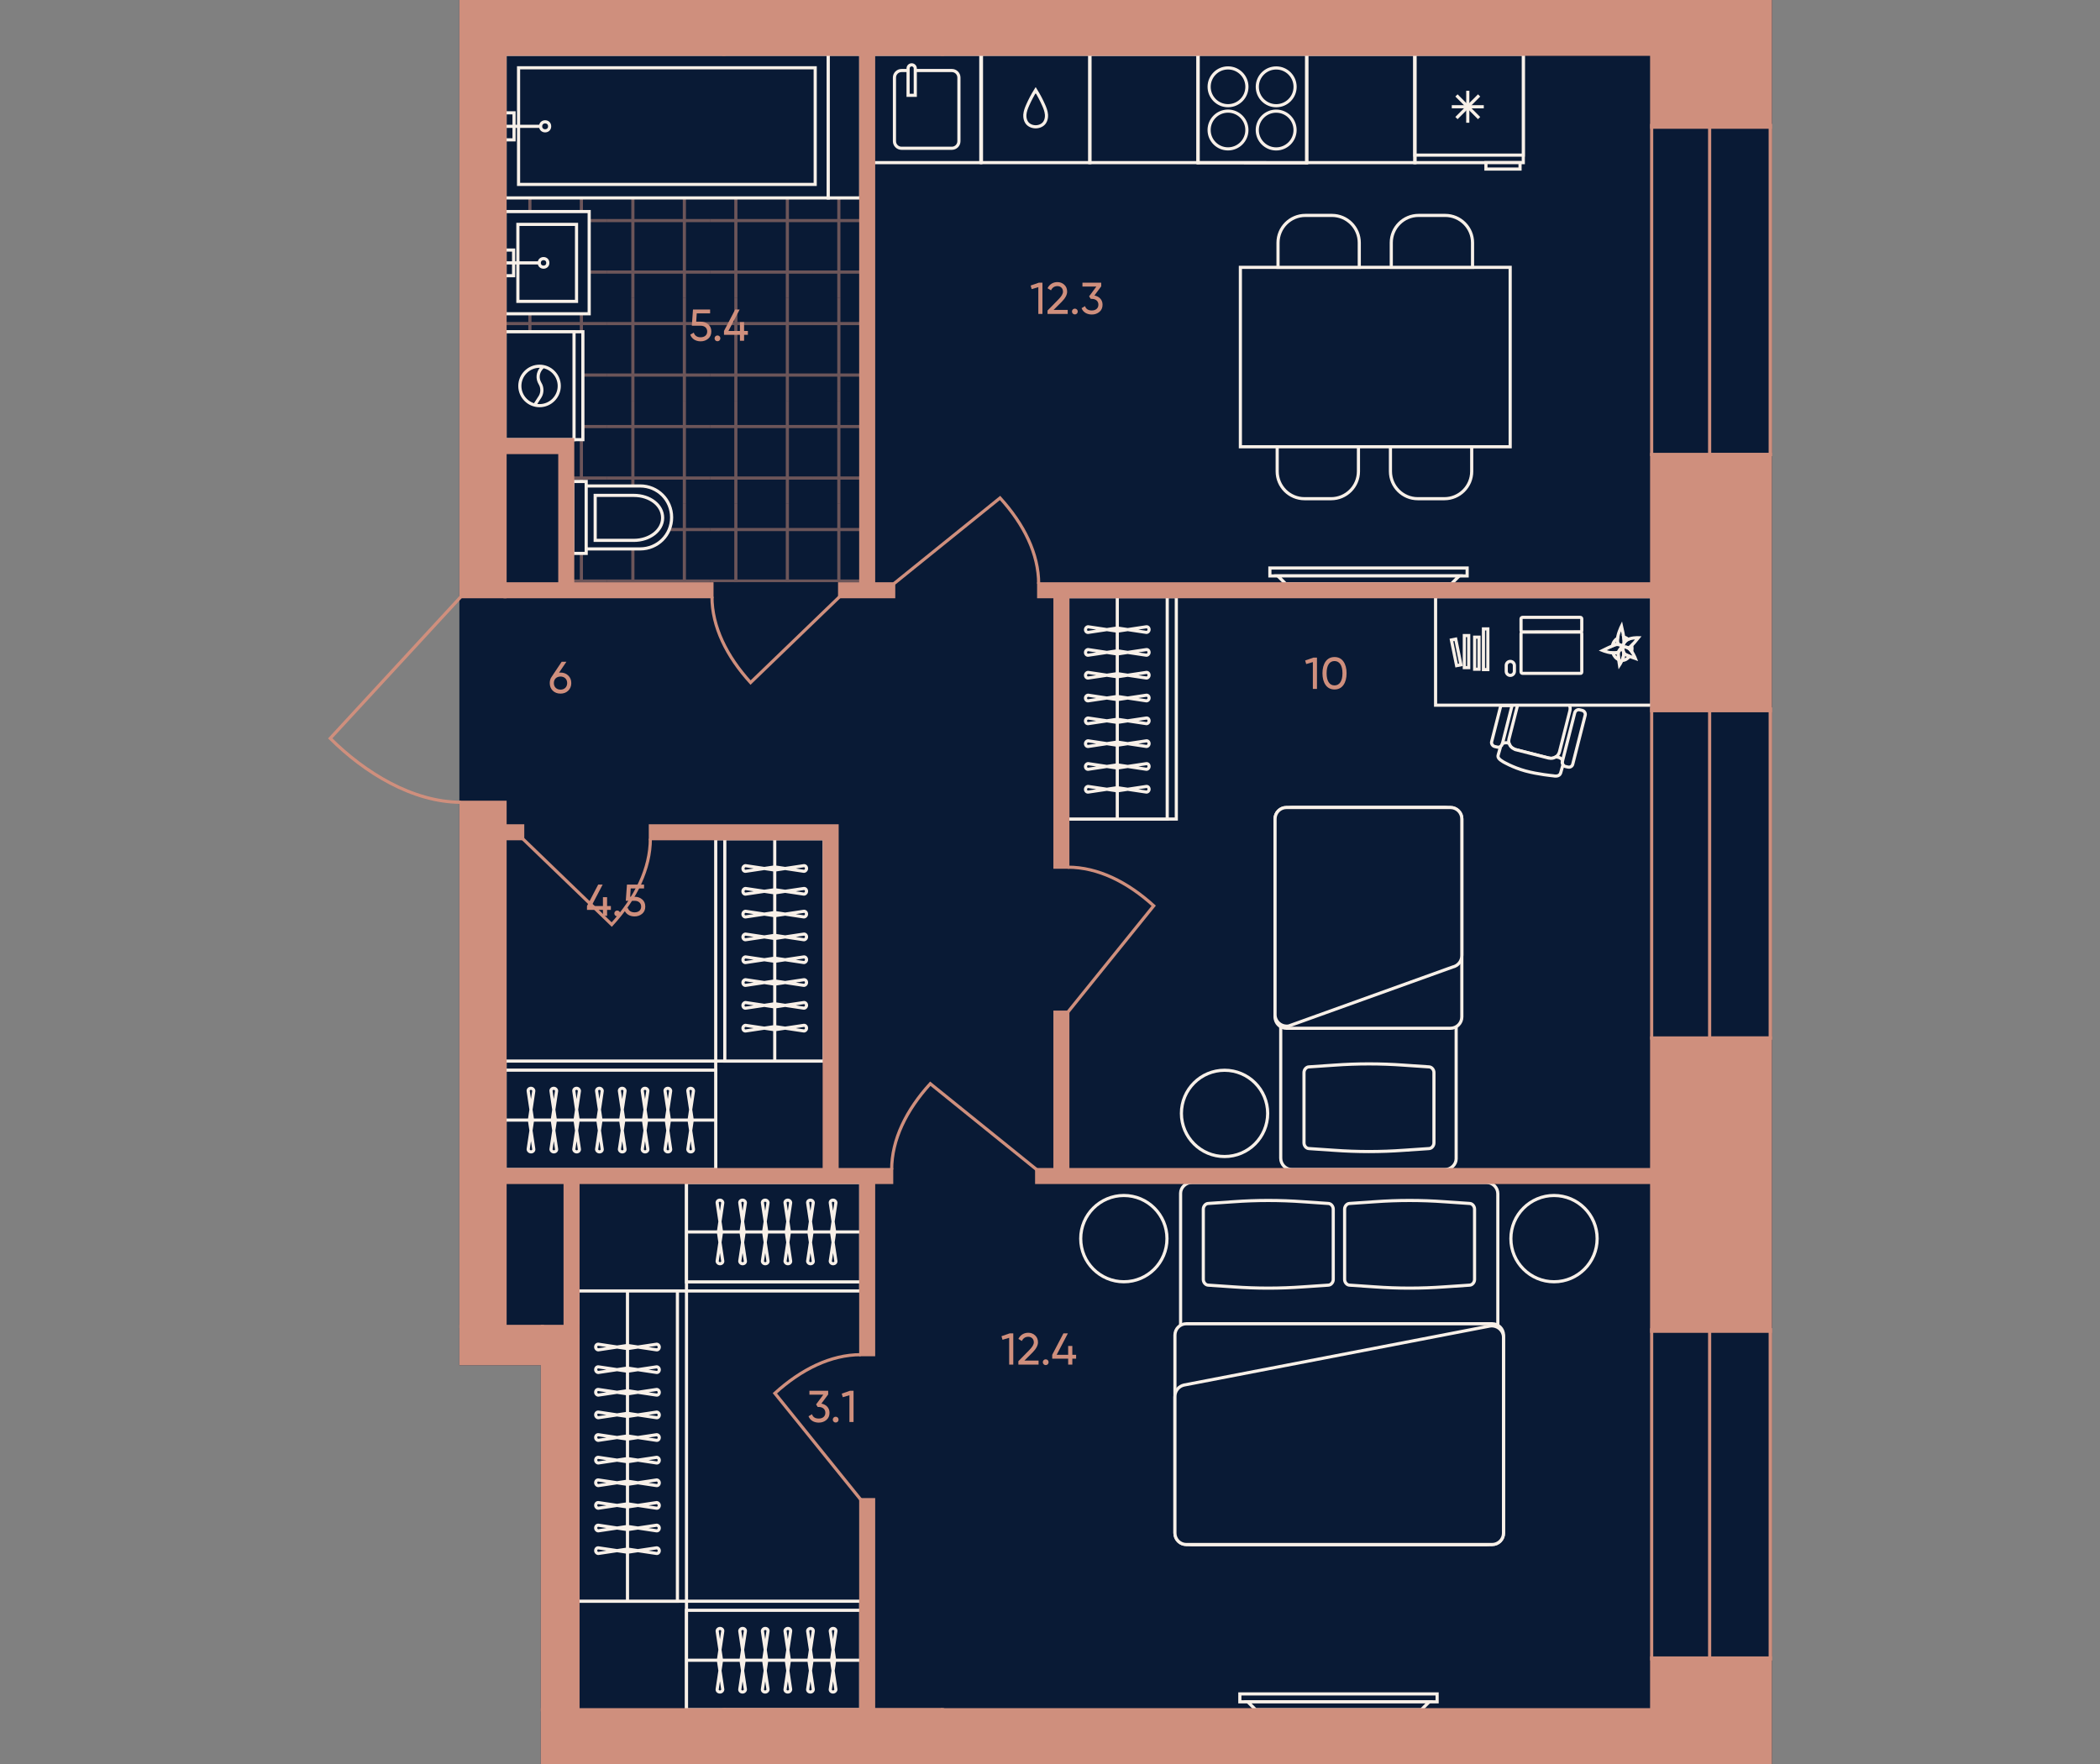 <?xml version="1.0" encoding="utf-8"?>
<!-- Generator: Adobe Illustrator 27.9.0, SVG Export Plug-In . SVG Version: 6.00 Build 0)  -->
<svg version="1.1" id="plan" xmlns="http://www.w3.org/2000/svg" xmlns:xlink="http://www.w3.org/1999/xlink" x="0px" y="0px"
	 viewBox="0 0 500 420" style="enable-background:new 0 0 500 420;" xml:space="preserve">
<rect x="0" y="0" width="500" height="420" fill="#808080" stroke="none"/>
<style type="text/css">
	.st0{fill:#091A35;stroke:#091A35;stroke-width:0.75;}
	.st1{clip-path:url(#SVGID_00000048482129387827918700000006458405802075888805_);}
	.st2{opacity:0.5;clip-path:url(#SVGID_00000071526975597458508910000006152867754380495502_);}
	.st3{fill:none;stroke:#CF8F7D;stroke-width:0.75;}
	.st4{opacity:0.5;clip-path:url(#SVGID_00000126302218441535663590000003008359338205383348_);}
	.st5{opacity:0.5;clip-path:url(#SVGID_00000078016167125237457880000014577660761678342299_);}
	.st6{opacity:0.5;clip-path:url(#SVGID_00000118394911291359245130000016300034264750097814_);}
	.st7{opacity:0.5;clip-path:url(#SVGID_00000016058414917198072900000011331770348557261718_);}
	.st8{opacity:0.5;clip-path:url(#SVGID_00000122683311294979907770000011244976663278529949_);}
	.st9{opacity:0.5;clip-path:url(#SVGID_00000111165304271684283240000010314412653293723533_);}
	.st10{opacity:0.5;clip-path:url(#SVGID_00000132769648658655402810000016529865090715225787_);}
	.st11{opacity:0.5;clip-path:url(#SVGID_00000023976974085246062420000007217613695887818633_);}
	.st12{opacity:0.5;clip-path:url(#SVGID_00000031911468624684733900000007347106194531864229_);}
	.st13{opacity:0.5;clip-path:url(#SVGID_00000123421445128731577680000014140395131658899902_);}
	.st14{opacity:0.5;clip-path:url(#SVGID_00000179617891396855335070000007823169747395990186_);}
	.st15{opacity:0.5;clip-path:url(#SVGID_00000173128707234129741300000001224442487877110187_);}
	.st16{opacity:0.5;clip-path:url(#SVGID_00000049939000017128760430000004921499463181037957_);}
	.st17{opacity:0.5;clip-path:url(#SVGID_00000124851458999271007200000002548120151200219291_);}
	.st18{opacity:0.5;clip-path:url(#SVGID_00000001644551509834859000000011932047883835900064_);}
	.st19{opacity:0.5;clip-path:url(#SVGID_00000159462405335893595390000001996595688392559806_);}
	.st20{opacity:0.5;clip-path:url(#SVGID_00000108267076677739013900000002367388453798729096_);}
	.st21{opacity:0.5;clip-path:url(#SVGID_00000002351904546312169410000005446202997918402995_);}
	.st22{opacity:0.5;clip-path:url(#SVGID_00000047040130293027648480000002781721849910507417_);}
	.st23{opacity:0.5;clip-path:url(#SVGID_00000152222813952472719840000002225781853788256190_);}
	.st24{opacity:0.5;clip-path:url(#SVGID_00000176034140657260615060000012787257277866932381_);}
	.st25{opacity:0.5;clip-path:url(#SVGID_00000029751987043415004900000009509880828520799113_);}
	.st26{opacity:0.5;clip-path:url(#SVGID_00000079475966286556326330000014104290191871955874_);}
	.st27{opacity:0.5;clip-path:url(#SVGID_00000021093557161424146400000012825052887631634607_);}
	.st28{opacity:0.5;clip-path:url(#SVGID_00000040564876798041771910000002040263656191169174_);}
	.st29{opacity:0.5;clip-path:url(#SVGID_00000160155918145025516540000001621898166912676797_);}
	.st30{opacity:0.5;clip-path:url(#SVGID_00000005964722374439022080000004879932655900352653_);}
	.st31{opacity:0.5;clip-path:url(#SVGID_00000067919811153086474020000015146890365848722604_);}
	.st32{opacity:0.5;clip-path:url(#SVGID_00000023963971952906085680000015406366822244898989_);}
	.st33{fill:#091A35;}
	.st34{fill:#091A35;stroke:#F8F0E8;stroke-width:0.75;}
	.st35{fill:none;stroke:#F8F0E8;stroke-width:0.75;}
	.st36{fill:none;stroke:#F8F0E8;stroke-width:0.75;stroke-miterlimit:10;}
	.st37{fill:#CF8F7D;}
	.st38{fill:none;stroke:#CF8F7D;stroke-width:0.75;stroke-miterlimit:10;}
	.st39{fill:#CF8F7D;stroke:#CF8F7D;stroke-width:0.75;stroke-miterlimit:10;}
	.st40{fill:none;stroke:#CF8F7D;stroke-width:0.75;stroke-linecap:square;}
</style>
<g id="Floor">
	<polygon id="_x32__00000008134333332833335550000015399641015097235338_" class="st0" points="109.751,0 109.751,324.692 
		129.136,324.692 129.136,420 421.52,420 421.52,301.116 421.52,301.116 421.52,262.033 421.52,262.033 
		421.52,0 	"/>
	<g id="Wet_Floor_00000018215449209896405630000015459739132076962236_">
		<g>
			<defs>
				<polygon id="SVGID_1_" points="135.988,138.638 135.988,105.047 119.883,105.047 119.883,12.555 205.306,12.555 
					205.306,138.638 				"/>
			</defs>
			<clipPath id="SVGID_00000157993475618395856720000012994372835995981459_">
				<use xlink:href="#SVGID_1_"  style="overflow:visible;"/>
			</clipPath>
			<g style="clip-path:url(#SVGID_00000157993475618395856720000012994372835995981459_);">
				<g>
					<defs>
						
							<rect id="SVGID_00000155854554299425339530000000008892398088723857_" x="193.596" y="-2.653" width="24.521" height="24.521"/>
					</defs>
					<clipPath id="SVGID_00000018958065332513286660000010382745771010116242_">
						<use xlink:href="#SVGID_00000155854554299425339530000000008892398088723857_"  style="overflow:visible;"/>
					</clipPath>
					<g style="opacity:0.5;clip-path:url(#SVGID_00000018958065332513286660000010382745771010116242_);">
						<line class="st3" x1="218.117" y1="3.477" x2="193.596" y2="3.477"/>
						<line class="st3" x1="193.596" y1="15.738" x2="218.117" y2="15.738"/>
						<line class="st3" x1="199.726" y1="-2.653" x2="199.726" y2="21.868"/>
						<line class="st3" x1="211.987" y1="21.868" x2="211.987" y2="-2.653"/>
					</g>
				</g>
			</g>
			<g style="clip-path:url(#SVGID_00000157993475618395856720000012994372835995981459_);">
				<g>
					<defs>
						
							<rect id="SVGID_00000116208799635742045390000017255661345253315231_" x="193.596" y="21.868" width="24.521" height="24.521"/>
					</defs>
					<clipPath id="SVGID_00000124845383269881978600000012833717589232678529_">
						<use xlink:href="#SVGID_00000116208799635742045390000017255661345253315231_"  style="overflow:visible;"/>
					</clipPath>
					<g style="opacity:0.5;clip-path:url(#SVGID_00000124845383269881978600000012833717589232678529_);">
						<line class="st3" x1="218.117" y1="27.998" x2="193.596" y2="27.998"/>
						<line class="st3" x1="193.596" y1="40.258" x2="218.117" y2="40.258"/>
						<line class="st3" x1="199.726" y1="21.868" x2="199.726" y2="46.389"/>
						<line class="st3" x1="211.987" y1="46.389" x2="211.987" y2="21.868"/>
					</g>
				</g>
			</g>
			<g style="clip-path:url(#SVGID_00000157993475618395856720000012994372835995981459_);">
				<g>
					<defs>
						
							<rect id="SVGID_00000152973283492809390480000003638678743250021302_" x="193.596" y="46.389" width="24.521" height="24.521"/>
					</defs>
					<clipPath id="SVGID_00000083792682072825456480000012952777269820289459_">
						<use xlink:href="#SVGID_00000152973283492809390480000003638678743250021302_"  style="overflow:visible;"/>
					</clipPath>
					<g style="opacity:0.5;clip-path:url(#SVGID_00000083792682072825456480000012952777269820289459_);">
						<line class="st3" x1="218.117" y1="52.519" x2="193.596" y2="52.519"/>
						<line class="st3" x1="193.596" y1="64.779" x2="218.117" y2="64.779"/>
						<line class="st3" x1="199.726" y1="46.389" x2="199.726" y2="70.91"/>
						<line class="st3" x1="211.987" y1="70.91" x2="211.987" y2="46.389"/>
					</g>
				</g>
			</g>
			<g style="clip-path:url(#SVGID_00000157993475618395856720000012994372835995981459_);">
				<g>
					<defs>
						
							<rect id="SVGID_00000139982583087845685070000002541254814890886065_" x="193.596" y="70.91" width="24.521" height="24.521"/>
					</defs>
					<clipPath id="SVGID_00000168099911305085045280000005330458554869081778_">
						<use xlink:href="#SVGID_00000139982583087845685070000002541254814890886065_"  style="overflow:visible;"/>
					</clipPath>
					<g style="opacity:0.5;clip-path:url(#SVGID_00000168099911305085045280000005330458554869081778_);">
						<line class="st3" x1="218.117" y1="77.04" x2="193.596" y2="77.04"/>
						<line class="st3" x1="193.596" y1="89.3" x2="218.117" y2="89.3"/>
						<line class="st3" x1="199.726" y1="70.91" x2="199.726" y2="95.43"/>
						<line class="st3" x1="211.987" y1="95.43" x2="211.987" y2="70.91"/>
					</g>
				</g>
			</g>
			<g style="clip-path:url(#SVGID_00000157993475618395856720000012994372835995981459_);">
				<g>
					<defs>
						
							<rect id="SVGID_00000012468486685760085580000016164694104183530880_" x="193.596" y="95.431" width="24.521" height="24.521"/>
					</defs>
					<clipPath id="SVGID_00000141423662127810087620000003928669317355991718_">
						<use xlink:href="#SVGID_00000012468486685760085580000016164694104183530880_"  style="overflow:visible;"/>
					</clipPath>
					<g style="opacity:0.5;clip-path:url(#SVGID_00000141423662127810087620000003928669317355991718_);">
						<line class="st3" x1="218.117" y1="101.561" x2="193.596" y2="101.561"/>
						<line class="st3" x1="193.596" y1="113.821" x2="218.117" y2="113.821"/>
						<line class="st3" x1="199.726" y1="95.43" x2="199.726" y2="119.951"/>
						<line class="st3" x1="211.987" y1="119.951" x2="211.987" y2="95.43"/>
					</g>
				</g>
			</g>
			<g style="clip-path:url(#SVGID_00000157993475618395856720000012994372835995981459_);">
				<g>
					<defs>
						
							<rect id="SVGID_00000021100364710868023980000006893893093373180349_" x="193.596" y="119.951" width="24.521" height="24.521"/>
					</defs>
					<clipPath id="SVGID_00000040564454239792615280000002907541174402017676_">
						<use xlink:href="#SVGID_00000021100364710868023980000006893893093373180349_"  style="overflow:visible;"/>
					</clipPath>
					<g style="opacity:0.5;clip-path:url(#SVGID_00000040564454239792615280000002907541174402017676_);">
						<line class="st3" x1="218.117" y1="126.082" x2="193.596" y2="126.082"/>
						<line class="st3" x1="193.596" y1="138.342" x2="218.117" y2="138.342"/>
						<line class="st3" x1="199.726" y1="119.951" x2="199.726" y2="144.472"/>
						<line class="st3" x1="211.987" y1="144.472" x2="211.987" y2="119.951"/>
					</g>
				</g>
			</g>
			<g style="clip-path:url(#SVGID_00000157993475618395856720000012994372835995981459_);">
				<g>
					<defs>
						
							<rect id="SVGID_00000035512138076530605050000017650494899465404291_" x="169.075" y="-2.653" width="24.521" height="24.521"/>
					</defs>
					<clipPath id="SVGID_00000134208278828235990870000017637828527242248126_">
						<use xlink:href="#SVGID_00000035512138076530605050000017650494899465404291_"  style="overflow:visible;"/>
					</clipPath>
					<g style="opacity:0.5;clip-path:url(#SVGID_00000134208278828235990870000017637828527242248126_);">
						<line class="st3" x1="193.596" y1="3.477" x2="169.075" y2="3.477"/>
						<line class="st3" x1="169.075" y1="15.738" x2="193.596" y2="15.738"/>
						<line class="st3" x1="175.205" y1="-2.653" x2="175.205" y2="21.868"/>
						<line class="st3" x1="187.466" y1="21.868" x2="187.466" y2="-2.653"/>
					</g>
				</g>
			</g>
			<g style="clip-path:url(#SVGID_00000157993475618395856720000012994372835995981459_);">
				<g>
					<defs>
						
							<rect id="SVGID_00000012456112523364284640000017209364254569249684_" x="169.075" y="21.868" width="24.521" height="24.521"/>
					</defs>
					<clipPath id="SVGID_00000053511365906627805280000006410145389859688343_">
						<use xlink:href="#SVGID_00000012456112523364284640000017209364254569249684_"  style="overflow:visible;"/>
					</clipPath>
					<g style="opacity:0.5;clip-path:url(#SVGID_00000053511365906627805280000006410145389859688343_);">
						<line class="st3" x1="193.596" y1="27.998" x2="169.075" y2="27.998"/>
						<line class="st3" x1="169.075" y1="40.258" x2="193.596" y2="40.258"/>
						<line class="st3" x1="175.205" y1="21.868" x2="175.205" y2="46.389"/>
						<line class="st3" x1="187.466" y1="46.389" x2="187.466" y2="21.868"/>
					</g>
				</g>
			</g>
			<g style="clip-path:url(#SVGID_00000157993475618395856720000012994372835995981459_);">
				<g>
					<defs>
						
							<rect id="SVGID_00000026132223358961565500000001277263964589993368_" x="169.075" y="46.389" width="24.521" height="24.521"/>
					</defs>
					<clipPath id="SVGID_00000131327127896358515100000004006455189744600510_">
						<use xlink:href="#SVGID_00000026132223358961565500000001277263964589993368_"  style="overflow:visible;"/>
					</clipPath>
					<g style="opacity:0.5;clip-path:url(#SVGID_00000131327127896358515100000004006455189744600510_);">
						<line class="st3" x1="193.596" y1="52.519" x2="169.075" y2="52.519"/>
						<line class="st3" x1="169.075" y1="64.779" x2="193.596" y2="64.779"/>
						<line class="st3" x1="175.205" y1="46.389" x2="175.205" y2="70.91"/>
						<line class="st3" x1="187.466" y1="70.91" x2="187.466" y2="46.389"/>
					</g>
				</g>
			</g>
			<g style="clip-path:url(#SVGID_00000157993475618395856720000012994372835995981459_);">
				<g>
					<defs>
						
							<rect id="SVGID_00000158004153007987366930000015935336317404691096_" x="169.075" y="70.91" width="24.521" height="24.521"/>
					</defs>
					<clipPath id="SVGID_00000062174653312793677590000003084173509104341634_">
						<use xlink:href="#SVGID_00000158004153007987366930000015935336317404691096_"  style="overflow:visible;"/>
					</clipPath>
					<g style="opacity:0.5;clip-path:url(#SVGID_00000062174653312793677590000003084173509104341634_);">
						<line class="st3" x1="193.596" y1="77.04" x2="169.075" y2="77.04"/>
						<line class="st3" x1="169.075" y1="89.3" x2="193.596" y2="89.3"/>
						<line class="st3" x1="175.205" y1="70.91" x2="175.205" y2="95.43"/>
						<line class="st3" x1="187.466" y1="95.43" x2="187.466" y2="70.91"/>
					</g>
				</g>
			</g>
			<g style="clip-path:url(#SVGID_00000157993475618395856720000012994372835995981459_);">
				<g>
					<defs>
						
							<rect id="SVGID_00000018937732717226981290000002834231614222364838_" x="169.075" y="95.431" width="24.521" height="24.521"/>
					</defs>
					<clipPath id="SVGID_00000127030098663161346470000015575395161279191970_">
						<use xlink:href="#SVGID_00000018937732717226981290000002834231614222364838_"  style="overflow:visible;"/>
					</clipPath>
					<g style="opacity:0.5;clip-path:url(#SVGID_00000127030098663161346470000015575395161279191970_);">
						<line class="st3" x1="193.596" y1="101.561" x2="169.075" y2="101.561"/>
						<line class="st3" x1="169.075" y1="113.821" x2="193.596" y2="113.821"/>
						<line class="st3" x1="175.205" y1="95.43" x2="175.205" y2="119.951"/>
						<line class="st3" x1="187.466" y1="119.951" x2="187.466" y2="95.43"/>
					</g>
				</g>
			</g>
			<g style="clip-path:url(#SVGID_00000157993475618395856720000012994372835995981459_);">
				<g>
					<defs>
						
							<rect id="SVGID_00000132805857569476968420000013958755781928446617_" x="169.075" y="119.951" width="24.521" height="24.521"/>
					</defs>
					<clipPath id="SVGID_00000115497185430930111700000003712284657421704847_">
						<use xlink:href="#SVGID_00000132805857569476968420000013958755781928446617_"  style="overflow:visible;"/>
					</clipPath>
					<g style="opacity:0.5;clip-path:url(#SVGID_00000115497185430930111700000003712284657421704847_);">
						<line class="st3" x1="193.596" y1="126.082" x2="169.075" y2="126.082"/>
						<line class="st3" x1="169.075" y1="138.342" x2="193.596" y2="138.342"/>
						<line class="st3" x1="175.205" y1="119.951" x2="175.205" y2="144.472"/>
						<line class="st3" x1="187.466" y1="144.472" x2="187.466" y2="119.951"/>
					</g>
				</g>
			</g>
			<g style="clip-path:url(#SVGID_00000157993475618395856720000012994372835995981459_);">
				<g>
					<defs>
						
							<rect id="SVGID_00000069381874129594504100000005244145990962413453_" x="144.554" y="-2.653" width="24.521" height="24.521"/>
					</defs>
					<clipPath id="SVGID_00000124141292267187621000000012534886058669661879_">
						<use xlink:href="#SVGID_00000069381874129594504100000005244145990962413453_"  style="overflow:visible;"/>
					</clipPath>
					<g style="opacity:0.5;clip-path:url(#SVGID_00000124141292267187621000000012534886058669661879_);">
						<line class="st3" x1="169.075" y1="3.477" x2="144.554" y2="3.477"/>
						<line class="st3" x1="144.554" y1="15.738" x2="169.075" y2="15.738"/>
						<line class="st3" x1="150.684" y1="-2.653" x2="150.684" y2="21.868"/>
						<line class="st3" x1="162.945" y1="21.868" x2="162.945" y2="-2.653"/>
					</g>
				</g>
			</g>
			<g style="clip-path:url(#SVGID_00000157993475618395856720000012994372835995981459_);">
				<g>
					<defs>
						
							<rect id="SVGID_00000176737308869621768980000000033503825127875763_" x="144.554" y="21.868" width="24.521" height="24.521"/>
					</defs>
					<clipPath id="SVGID_00000103943544349332159600000003558101708513367228_">
						<use xlink:href="#SVGID_00000176737308869621768980000000033503825127875763_"  style="overflow:visible;"/>
					</clipPath>
					<g style="opacity:0.5;clip-path:url(#SVGID_00000103943544349332159600000003558101708513367228_);">
						<line class="st3" x1="169.075" y1="27.998" x2="144.554" y2="27.998"/>
						<line class="st3" x1="144.554" y1="40.258" x2="169.075" y2="40.258"/>
						<line class="st3" x1="150.684" y1="21.868" x2="150.684" y2="46.389"/>
						<line class="st3" x1="162.945" y1="46.389" x2="162.945" y2="21.868"/>
					</g>
				</g>
			</g>
			<g style="clip-path:url(#SVGID_00000157993475618395856720000012994372835995981459_);">
				<g>
					<defs>
						
							<rect id="SVGID_00000059277427358139535720000006089232340664074147_" x="144.554" y="46.389" width="24.521" height="24.521"/>
					</defs>
					<clipPath id="SVGID_00000135663489825598679520000018244287520183837106_">
						<use xlink:href="#SVGID_00000059277427358139535720000006089232340664074147_"  style="overflow:visible;"/>
					</clipPath>
					<g style="opacity:0.5;clip-path:url(#SVGID_00000135663489825598679520000018244287520183837106_);">
						<line class="st3" x1="169.075" y1="52.519" x2="144.554" y2="52.519"/>
						<line class="st3" x1="144.554" y1="64.779" x2="169.075" y2="64.779"/>
						<line class="st3" x1="150.684" y1="46.389" x2="150.684" y2="70.91"/>
						<line class="st3" x1="162.945" y1="70.91" x2="162.945" y2="46.389"/>
					</g>
				</g>
			</g>
			<g style="clip-path:url(#SVGID_00000157993475618395856720000012994372835995981459_);">
				<g>
					<defs>
						
							<rect id="SVGID_00000103974712137865631850000015008845487244413880_" x="144.554" y="70.91" width="24.521" height="24.521"/>
					</defs>
					<clipPath id="SVGID_00000087375017425911547850000016403865990856062903_">
						<use xlink:href="#SVGID_00000103974712137865631850000015008845487244413880_"  style="overflow:visible;"/>
					</clipPath>
					<g style="opacity:0.5;clip-path:url(#SVGID_00000087375017425911547850000016403865990856062903_);">
						<line class="st3" x1="169.075" y1="77.04" x2="144.554" y2="77.04"/>
						<line class="st3" x1="144.554" y1="89.3" x2="169.075" y2="89.3"/>
						<line class="st3" x1="150.684" y1="70.91" x2="150.684" y2="95.43"/>
						<line class="st3" x1="162.945" y1="95.43" x2="162.945" y2="70.91"/>
					</g>
				</g>
			</g>
			<g style="clip-path:url(#SVGID_00000157993475618395856720000012994372835995981459_);">
				<g>
					<defs>
						
							<rect id="SVGID_00000029729840574981023360000005613363033064490924_" x="144.554" y="95.431" width="24.521" height="24.521"/>
					</defs>
					<clipPath id="SVGID_00000089571894159197408320000011153257434738655642_">
						<use xlink:href="#SVGID_00000029729840574981023360000005613363033064490924_"  style="overflow:visible;"/>
					</clipPath>
					<g style="opacity:0.5;clip-path:url(#SVGID_00000089571894159197408320000011153257434738655642_);">
						<line class="st3" x1="169.075" y1="101.561" x2="144.554" y2="101.561"/>
						<line class="st3" x1="144.554" y1="113.821" x2="169.075" y2="113.821"/>
						<line class="st3" x1="150.684" y1="95.43" x2="150.684" y2="119.951"/>
						<line class="st3" x1="162.945" y1="119.951" x2="162.945" y2="95.43"/>
					</g>
				</g>
			</g>
			<g style="clip-path:url(#SVGID_00000157993475618395856720000012994372835995981459_);">
				<g>
					<defs>
						
							<rect id="SVGID_00000102516077558989017700000009989594727614262409_" x="144.554" y="119.951" width="24.521" height="24.521"/>
					</defs>
					<clipPath id="SVGID_00000027579902953306767300000006529872688009421211_">
						<use xlink:href="#SVGID_00000102516077558989017700000009989594727614262409_"  style="overflow:visible;"/>
					</clipPath>
					<g style="opacity:0.5;clip-path:url(#SVGID_00000027579902953306767300000006529872688009421211_);">
						<line class="st3" x1="169.075" y1="126.082" x2="144.554" y2="126.082"/>
						<line class="st3" x1="144.554" y1="138.342" x2="169.075" y2="138.342"/>
						<line class="st3" x1="150.684" y1="119.951" x2="150.684" y2="144.472"/>
						<line class="st3" x1="162.945" y1="144.472" x2="162.945" y2="119.951"/>
					</g>
				</g>
			</g>
			<g style="clip-path:url(#SVGID_00000157993475618395856720000012994372835995981459_);">
				<g>
					<defs>
						
							<rect id="SVGID_00000139999014913748824370000010116461355476677563_" x="120.033" y="-2.653" width="24.521" height="24.521"/>
					</defs>
					<clipPath id="SVGID_00000095308183008572062570000014685890565917400742_">
						<use xlink:href="#SVGID_00000139999014913748824370000010116461355476677563_"  style="overflow:visible;"/>
					</clipPath>
					<g style="opacity:0.5;clip-path:url(#SVGID_00000095308183008572062570000014685890565917400742_);">
						<line class="st3" x1="144.554" y1="3.477" x2="120.033" y2="3.477"/>
						<line class="st3" x1="120.033" y1="15.738" x2="144.554" y2="15.738"/>
						<line class="st3" x1="126.163" y1="-2.653" x2="126.163" y2="21.868"/>
						<line class="st3" x1="138.424" y1="21.868" x2="138.424" y2="-2.653"/>
					</g>
				</g>
			</g>
			<g style="clip-path:url(#SVGID_00000157993475618395856720000012994372835995981459_);">
				<g>
					<defs>
						
							<rect id="SVGID_00000013882071468945080930000008725359130930491541_" x="120.033" y="21.868" width="24.521" height="24.521"/>
					</defs>
					<clipPath id="SVGID_00000071529141733612099850000004521325598486569631_">
						<use xlink:href="#SVGID_00000013882071468945080930000008725359130930491541_"  style="overflow:visible;"/>
					</clipPath>
					<g style="opacity:0.5;clip-path:url(#SVGID_00000071529141733612099850000004521325598486569631_);">
						<line class="st3" x1="144.554" y1="27.998" x2="120.033" y2="27.998"/>
						<line class="st3" x1="120.033" y1="40.258" x2="144.554" y2="40.258"/>
						<line class="st3" x1="126.163" y1="21.868" x2="126.163" y2="46.389"/>
						<line class="st3" x1="138.424" y1="46.389" x2="138.424" y2="21.868"/>
					</g>
				</g>
			</g>
			<g style="clip-path:url(#SVGID_00000157993475618395856720000012994372835995981459_);">
				<g>
					<defs>
						
							<rect id="SVGID_00000058560367592589065470000009904964198596407690_" x="120.033" y="46.389" width="24.521" height="24.521"/>
					</defs>
					<clipPath id="SVGID_00000028323860621349774550000015592404458086931602_">
						<use xlink:href="#SVGID_00000058560367592589065470000009904964198596407690_"  style="overflow:visible;"/>
					</clipPath>
					<g style="opacity:0.5;clip-path:url(#SVGID_00000028323860621349774550000015592404458086931602_);">
						<line class="st3" x1="144.554" y1="52.519" x2="120.033" y2="52.519"/>
						<line class="st3" x1="120.033" y1="64.779" x2="144.554" y2="64.779"/>
						<line class="st3" x1="126.163" y1="46.389" x2="126.163" y2="70.91"/>
						<line class="st3" x1="138.424" y1="70.91" x2="138.424" y2="46.389"/>
					</g>
				</g>
			</g>
			<g style="clip-path:url(#SVGID_00000157993475618395856720000012994372835995981459_);">
				<g>
					<defs>
						
							<rect id="SVGID_00000120560397558972139240000002685890692098270130_" x="120.033" y="70.91" width="24.521" height="24.521"/>
					</defs>
					<clipPath id="SVGID_00000124875046347473977640000007052694705819203463_">
						<use xlink:href="#SVGID_00000120560397558972139240000002685890692098270130_"  style="overflow:visible;"/>
					</clipPath>
					<g style="opacity:0.5;clip-path:url(#SVGID_00000124875046347473977640000007052694705819203463_);">
						<line class="st3" x1="144.554" y1="77.04" x2="120.033" y2="77.04"/>
						<line class="st3" x1="120.033" y1="89.3" x2="144.554" y2="89.3"/>
						<line class="st3" x1="126.163" y1="70.91" x2="126.163" y2="95.43"/>
						<line class="st3" x1="138.424" y1="95.43" x2="138.424" y2="70.91"/>
					</g>
				</g>
			</g>
			<g style="clip-path:url(#SVGID_00000157993475618395856720000012994372835995981459_);">
				<g>
					<defs>
						
							<rect id="SVGID_00000110449854879363330060000014618842721497652870_" x="120.033" y="95.431" width="24.521" height="24.521"/>
					</defs>
					<clipPath id="SVGID_00000111894320613361022150000012752162642237104315_">
						<use xlink:href="#SVGID_00000110449854879363330060000014618842721497652870_"  style="overflow:visible;"/>
					</clipPath>
					<g style="opacity:0.5;clip-path:url(#SVGID_00000111894320613361022150000012752162642237104315_);">
						<line class="st3" x1="144.554" y1="101.561" x2="120.033" y2="101.561"/>
						<line class="st3" x1="120.033" y1="113.821" x2="144.554" y2="113.821"/>
						<line class="st3" x1="126.163" y1="95.43" x2="126.163" y2="119.951"/>
						<line class="st3" x1="138.424" y1="119.951" x2="138.424" y2="95.43"/>
					</g>
				</g>
			</g>
			<g style="clip-path:url(#SVGID_00000157993475618395856720000012994372835995981459_);">
				<g>
					<defs>
						
							<rect id="SVGID_00000079474060649734464580000010880208703176072597_" x="120.033" y="119.951" width="24.521" height="24.521"/>
					</defs>
					<clipPath id="SVGID_00000143577998902244878990000005205287032672343720_">
						<use xlink:href="#SVGID_00000079474060649734464580000010880208703176072597_"  style="overflow:visible;"/>
					</clipPath>
					<g style="opacity:0.5;clip-path:url(#SVGID_00000143577998902244878990000005205287032672343720_);">
						<line class="st3" x1="144.554" y1="126.082" x2="120.033" y2="126.082"/>
						<line class="st3" x1="120.033" y1="138.342" x2="144.554" y2="138.342"/>
						<line class="st3" x1="126.163" y1="119.951" x2="126.163" y2="144.472"/>
						<line class="st3" x1="138.424" y1="144.472" x2="138.424" y2="119.951"/>
					</g>
				</g>
			</g>
			<g style="clip-path:url(#SVGID_00000157993475618395856720000012994372835995981459_);">
				<g>
					<defs>
						
							<rect id="SVGID_00000130614734081015608960000005746877335597196160_" x="95.512" y="-2.653" width="24.521" height="24.521"/>
					</defs>
					<clipPath id="SVGID_00000170258155924564979240000005872823949332476074_">
						<use xlink:href="#SVGID_00000130614734081015608960000005746877335597196160_"  style="overflow:visible;"/>
					</clipPath>
					<g style="opacity:0.5;clip-path:url(#SVGID_00000170258155924564979240000005872823949332476074_);">
						<line class="st3" x1="120.033" y1="3.477" x2="95.512" y2="3.477"/>
						<line class="st3" x1="95.512" y1="15.738" x2="120.033" y2="15.738"/>
						<line class="st3" x1="101.642" y1="-2.653" x2="101.642" y2="21.868"/>
						<line class="st3" x1="113.903" y1="21.868" x2="113.903" y2="-2.653"/>
					</g>
				</g>
			</g>
			<g style="clip-path:url(#SVGID_00000157993475618395856720000012994372835995981459_);">
				<g>
					<defs>
						
							<rect id="SVGID_00000103253638286521100490000006021484896099621047_" x="95.512" y="21.868" width="24.521" height="24.521"/>
					</defs>
					<clipPath id="SVGID_00000132077414638810903470000001365637266969047702_">
						<use xlink:href="#SVGID_00000103253638286521100490000006021484896099621047_"  style="overflow:visible;"/>
					</clipPath>
					<g style="opacity:0.5;clip-path:url(#SVGID_00000132077414638810903470000001365637266969047702_);">
						<line class="st3" x1="120.033" y1="27.998" x2="95.512" y2="27.998"/>
						<line class="st3" x1="95.512" y1="40.258" x2="120.033" y2="40.258"/>
						<line class="st3" x1="101.642" y1="21.868" x2="101.642" y2="46.389"/>
						<line class="st3" x1="113.903" y1="46.389" x2="113.903" y2="21.868"/>
					</g>
				</g>
			</g>
			<g style="clip-path:url(#SVGID_00000157993475618395856720000012994372835995981459_);">
				<g>
					<defs>
						
							<rect id="SVGID_00000098195128041255536210000015760425111671520404_" x="95.512" y="46.389" width="24.521" height="24.521"/>
					</defs>
					<clipPath id="SVGID_00000181792366998306299530000005008080733699110030_">
						<use xlink:href="#SVGID_00000098195128041255536210000015760425111671520404_"  style="overflow:visible;"/>
					</clipPath>
					<g style="opacity:0.5;clip-path:url(#SVGID_00000181792366998306299530000005008080733699110030_);">
						<line class="st3" x1="120.033" y1="52.519" x2="95.512" y2="52.519"/>
						<line class="st3" x1="95.512" y1="64.779" x2="120.033" y2="64.779"/>
						<line class="st3" x1="101.642" y1="46.389" x2="101.642" y2="70.91"/>
						<line class="st3" x1="113.903" y1="70.91" x2="113.903" y2="46.389"/>
					</g>
				</g>
			</g>
			<g style="clip-path:url(#SVGID_00000157993475618395856720000012994372835995981459_);">
				<g>
					<defs>
						
							<rect id="SVGID_00000013910279256948406370000004866511372588958124_" x="95.512" y="70.91" width="24.521" height="24.521"/>
					</defs>
					<clipPath id="SVGID_00000099639228237703791890000006683625801884383106_">
						<use xlink:href="#SVGID_00000013910279256948406370000004866511372588958124_"  style="overflow:visible;"/>
					</clipPath>
					<g style="opacity:0.5;clip-path:url(#SVGID_00000099639228237703791890000006683625801884383106_);">
						<line class="st3" x1="120.033" y1="77.04" x2="95.512" y2="77.04"/>
						<line class="st3" x1="95.512" y1="89.3" x2="120.033" y2="89.3"/>
						<line class="st3" x1="101.642" y1="70.91" x2="101.642" y2="95.43"/>
						<line class="st3" x1="113.903" y1="95.43" x2="113.903" y2="70.91"/>
					</g>
				</g>
			</g>
			<g style="clip-path:url(#SVGID_00000157993475618395856720000012994372835995981459_);">
				<g>
					<defs>
						
							<rect id="SVGID_00000176032648568312374550000001058180680650561982_" x="95.512" y="95.431" width="24.521" height="24.521"/>
					</defs>
					<clipPath id="SVGID_00000075868375865436168500000016031659006651441330_">
						<use xlink:href="#SVGID_00000176032648568312374550000001058180680650561982_"  style="overflow:visible;"/>
					</clipPath>
					<g style="opacity:0.5;clip-path:url(#SVGID_00000075868375865436168500000016031659006651441330_);">
						<line class="st3" x1="120.033" y1="101.561" x2="95.512" y2="101.561"/>
						<line class="st3" x1="95.512" y1="113.821" x2="120.033" y2="113.821"/>
						<line class="st3" x1="101.642" y1="95.43" x2="101.642" y2="119.951"/>
						<line class="st3" x1="113.903" y1="119.951" x2="113.903" y2="95.43"/>
					</g>
				</g>
			</g>
			<g style="clip-path:url(#SVGID_00000157993475618395856720000012994372835995981459_);">
				<g>
					<defs>
						
							<rect id="SVGID_00000053513833062769962840000010367724414677369232_" x="95.512" y="119.951" width="24.521" height="24.521"/>
					</defs>
					<clipPath id="SVGID_00000058554392714906783770000007752076442305173435_">
						<use xlink:href="#SVGID_00000053513833062769962840000010367724414677369232_"  style="overflow:visible;"/>
					</clipPath>
					<g style="opacity:0.5;clip-path:url(#SVGID_00000058554392714906783770000007752076442305173435_);">
						<line class="st3" x1="120.033" y1="126.082" x2="95.512" y2="126.082"/>
						<line class="st3" x1="95.512" y1="138.342" x2="120.033" y2="138.342"/>
						<line class="st3" x1="101.642" y1="119.951" x2="101.642" y2="144.472"/>
						<line class="st3" x1="113.903" y1="144.472" x2="113.903" y2="119.951"/>
					</g>
				</g>
			</g>
		</g>
	</g>
</g>
<g id="Furniture">
	<g id="Bathroom_00000000193376795011761420000012462766958849136281_">
		<g id="WC_00000030483803387669919850000016728967176755571355_">
			<g>
				<path class="st33" d="M139.568,130.691v-14.989v-1.071h-3.212v17.13h3.212V130.691z"/>
				<path class="st33" d="M152.415,130.691c4.175,0,7.494-3.319,7.494-7.494s-3.319-7.494-7.494-7.494h-12.848v14.989
					H152.415z"/>
				<path class="st34" d="M139.568,130.691v-14.989 M139.568,130.691h12.848c4.175,0,7.494-3.319,7.494-7.494
					s-3.319-7.494-7.494-7.494h-12.848 M139.568,130.691v1.071h-3.212v-17.13h3.212v1.071"/>
				<path id="WC_00000012465033164203840710000003374484958628662719_" class="st34" d="M150.917,128.657
					c3.747,0,6.852-2.355,6.852-5.353c0-2.998-2.998-5.353-6.852-5.353h-9.207v10.706H150.917z"/>
			</g>
		</g>
		<g id="WM_00000074434968051475118720000015596653944817792445_">
			<g>
				
					<rect id="Rectangle_105_x5F_4_00000112617426832095437810000003276306587211175101_" x="120.251" y="78.987" class="st34" width="18.53" height="25.693"/>
				
					<rect id="Rectangle_106_x5F_8_00000166660262545950367840000007414123582879671692_" x="120.251" y="78.987" class="st34" width="16.425" height="25.693"/>
				<g id="Vector_3_00000087396570500110824430000011447144070003014060_">
					<path class="st33" d="M133.156,91.892c0,2.581-2.112,4.693-4.693,4.693c-2.581,0-4.693-2.112-4.693-4.693
						c0-2.581,2.112-4.693,4.693-4.693C131.044,87.199,133.156,89.311,133.156,91.892z"/>
					<path class="st35" d="M127.29,96.467l1.29-1.994c0.587-0.939,0.587-2.229,0-3.168
						c-0.704-1.173-0.587-2.581,0.352-3.637l0.39-0.39 M133.156,91.892c0,2.581-2.112,4.693-4.693,4.693
						c-2.581,0-4.693-2.112-4.693-4.693c0-2.581,2.112-4.693,4.693-4.693C131.044,87.199,133.156,89.311,133.156,91.892z
						"/>
				</g>
			</g>
		</g>
		<g id="Sink_00000043447734753652604580000008011328830506456744_">
			<g>
				
					<rect id="Rectangle_105_x5F_2_00000061454256886498059530000016899015489447568264_" x="120.251" y="50.371" class="st34" width="20.031" height="24.337"/>
				
					<rect id="Rectangle_106_x5F_3_00000000218470293957670800000013349640567849998751_" x="123.305" y="53.426" class="st34" width="13.965" height="18.329"/>
				<g id="Tap_2_00000041974179593289978010000004788013285988242342_">
					
						<rect id="Rectangle_106_x5F_4_00000008134792746095488320000011392030598653801093_" x="120.251" y="59.536" class="st34" width="2.037" height="6.11"/>
					
						<circle id="Ellipse_108_x5F_2_00000053530412944457632430000006533617508800243115_" class="st34" cx="129.415" cy="62.591" r="1.018"/>
					<path id="Vector_19_x5F_2_00000035497059491693868480000005127376565710796732_" class="st34" d="M128.397,62.591h-8.146"/>
				</g>
			</g>
		</g>
		<g id="Bath_00000054243412465166015510000003920149163684831121_">
			<g>
				<g>
					
						<rect id="Rectangle_105_x5F_3_00000150081628174188020000000006483008102905032332_" x="120.251" y="12.923" class="st34" width="76.956" height="34.202"/>
					
						<rect id="Rectangle_106_x5F_5_00000041287196297561756850000005813684450505821863_" x="123.467" y="16.14" class="st34" width="70.627" height="27.769"/>
					<g id="Tap_3_00000156548684451865895410000012657973503873202345_">
						
							<rect id="Rectangle_106_x5F_6_00000047782976550233404600000006137056782977787042_" x="120.251" y="26.862" class="st34" width="2.144" height="6.433"/>
						
							<circle id="Ellipse_108_x5F_3_00000030449392562988064800000015001568543127882908_" class="st34" cx="129.793" cy="30.078" r="1.072"/>
						<path id="Vector_19_x5F_3_00000070839933419775237230000001505094564521889940_" class="st34" d="M128.721,30.078h-8.47"
							/>
					</g>
				</g>
				
					<rect x="183.971" y="26.159" transform="matrix(6.123234e-17 -1 1 6.123234e-17 171.048 231.097)" class="st34" width="34.202" height="7.732"/>
			</g>
		</g>
	</g>
	<g id="Sofa_00000177476914389072085330000008986773992165527199_">
		<g id="PC_x5F_table_00000177486704909829120240000014809551030611494031_">
			<g>
				<g id="chair_00000106122663574798978270000007393776194120667560_">
					<path class="st34" d="M373.686,167.983c0.194,0.388,0.194,0.824,0.097,1.261l-2.473,9.747
						c-0.291,1.115-1.406,1.794-2.522,1.503l-8.002-2.037c-1.115-0.291-1.794-1.406-1.503-2.522l2.037-8.002"/>
					<path class="st34" d="M373.298,182.628l-0.63-0.145c-0.485-0.145-0.824-0.679-0.679-1.164l2.958-11.639
						c0.145-0.485,0.679-0.824,1.164-0.679l0.63,0.145c0.485,0.145,0.824,0.679,0.679,1.164l-2.958,11.639
						C374.365,182.434,373.831,182.774,373.298,182.628z"/>
					<path class="st34" d="M356.47,177.876l-0.63-0.145c-0.485-0.145-0.824-0.679-0.679-1.164l2.182-8.584h2.667
						l-2.328,9.214C357.537,177.682,357.052,178.021,356.47,177.876z"/>
					<path class="st34" d="M357.876,181.367c0,0,2.279,1.358,5.286,2.182c3.006,0.824,6.644,1.164,6.644,1.164
						c0.97,0.194,1.6-0.049,1.794-0.728l0.533-1.891c-0.145-0.243-0.242-0.534-0.145-0.825l0.049-0.242
						c-0.194-0.34-0.534-0.582-1.018-0.727c0,0-0.232-0.045-0.593-0.092c-0.227,0.15-0.477,0.256-0.747,0.306
						c-0.005,0.001-0.009,0.004-0.013,0.005c-0.273,0.049-0.558,0.047-0.846-0.024h-0.001
						c-0.027-0.005-0.052,0.005-0.079-0.002l-8.001-2.037c-0.106-0.028-0.173-0.112-0.271-0.154
						c0,0,0-0-0-0c-0.257-0.116-0.477-0.27-0.663-0.467c-0.041-0.049-0.089-0.091-0.13-0.144v-0
						c-0.116-0.149-0.203-0.307-0.275-0.482c-0.03-0.076-0.096-0.126-0.117-0.207l-0.194-0.097
						c-0.522-0.142-1.039-0.048-1.379,0.183l-0.027,0.107c-0.064,0.214-0.203,0.39-0.378,0.518
						c-0.005,0.004-0.006,0.012-0.011,0.016l-0.582,2.037C356.519,180.398,357.003,180.834,357.876,181.367z"/>
				</g>
				<polygon id="table_00000144306872458906311400000007954355227636631728_" class="st34" points="393.294,142.068 
					393.294,142.068 341.805,142.068 341.805,167.901 393.294,167.901 				"/>
				<g id="books_00000152964556222220090030000003598262293945781391_">
					<rect x="353.201" y="149.74" class="st34" width="1.049" height="9.686"/>
					<rect x="351.102" y="151.706" class="st34" width="1.049" height="7.633"/>
					<rect x="348.648" y="151.325" class="st34" width="1.049" height="7.633"/>
					
						<rect x="346.182" y="152.209" transform="matrix(0.98 -0.199 0.199 0.98 -23.975 72.099)" class="st34" width="1.049" height="6.238"/>
				</g>
				<g id="laptop_00000181779254311494756770000001979371121756499617_">
					<path class="st34" d="M376.253,150.457l-13.744,0.04c-0.179,0-0.358-0.159-0.358-0.398v-2.749
						c0-0.179,0.119-0.359,0.358-0.359h13.744c0.179,0,0.358,0.12,0.358,0.359v2.749
						C376.611,150.337,376.492,150.516,376.253,150.457z"/>
					<path class="st34" d="M375.536,156.014h-12.25c-0.179,0-0.358-0.12-0.358-0.359v-3.824
						c0-0.179,0.12-0.359,0.358-0.359h12.25c0.179,0,0.358,0.119,0.358,0.359v3.824
						C375.894,155.834,375.715,156.014,375.536,156.014z"/>
					<path class="st34" d="M371.652,159.838h-4.541c-0.179,0-0.358-0.119-0.358-0.359v-2.091
						c0-0.179,0.12-0.359,0.358-0.359h4.541c0.179,0,0.358,0.119,0.358,0.359v2.091
						C372.01,159.659,371.831,159.838,371.652,159.838z"/>
					<path class="st34" d="M376.253,160.316h-13.744c-0.179,0-0.358-0.119-0.358-0.358v-9.083
						c0-0.179,0.119-0.378,0.358-0.378h13.744c0.179,0,0.358,0.139,0.358,0.378v9.083
						C376.611,160.197,376.492,160.376,376.253,160.316z"/>
					<path class="st34" d="M359.599,157.474L359.599,157.474c0.536,0,0.97,0.434,0.97,0.97v1.391
						c0,0.536-0.434,0.97-0.97,0.97l0,0c-0.536,0-0.97-0.434-0.97-0.97v-1.391
						C358.629,157.908,359.063,157.474,359.599,157.474z"/>
				</g>
				<g id="flower_00000174575031093865704430000010344718040026693813_">
					<path class="st34" d="M385.317,155.409c-0.134,0.536,0.268,2.946,0.268,2.946s1.027-1.562,1.027-2.723
						c0-1.161-0.625-1.428-0.625-1.428S385.406,154.784,385.317,155.409z"/>
					<path class="st34" d="M386.433,154.249c0.178-0.134,0.669-0.312,1.294,0.045c0.045,0,0.089,0,0.134-0.045
						c0.536-0.268,2.232-2.41,2.232-2.41s-2.009-0.089-2.946,0.714
						C386.21,153.311,386.433,154.249,386.433,154.249z"/>
					<path class="st34" d="M386.388,153.847l0.045-0.045c0-0.179,0.089-0.491,0.268-0.803v-0.134
						c0.089-0.759-0.625-3.794-0.625-3.794s-1.116,2.232-0.982,3.705c0.045,0.223,0.089,0.402,0.134,0.58
						C385.629,153.49,386.165,153.713,386.388,153.847z"/>
					<path class="st34" d="M386.433,154.249c0,0-0.045-0.134-0.045-0.312c-0.223-0.178-0.937-0.536-1.473-0.491
						c-0.67,0.089-3.348,1.428-3.348,1.428s2.187,0.893,3.526,0.491c0.089-0.045,0.178-0.045,0.223-0.089
						c0.178-0.491,0.669-1.071,0.669-1.071s0.179,0.045,0.312,0.268c-0.045-0.089-0.045-0.134-0.045-0.134
						S386.344,154.293,386.433,154.249z"/>
					<path class="st34" d="M386.299,154.516c0.134,0.134,0.223,0.402,0.268,0.803
						c0.089,0.178,0.178,0.312,0.268,0.402c0.446,0.357,2.544,1.071,2.544,1.071s-0.759-1.964-1.696-2.5
						c-0.893-0.536-1.473,0.045-1.473,0.045S386.299,154.427,386.299,154.516z"/>
					<polygon class="st34" points="386.388,153.802 386.343,153.891 386.388,153.891 					"/>
					<path class="st34" d="M384.96,153.356h0.268c-0.044-0.178-0.089-0.357-0.134-0.58
						c-0.024-0.264,0.002-0.554,0.044-0.85c-0.6,0.402-1.075,1.006-1.205,1.787
						C384.335,153.534,384.692,153.4,384.96,153.356z"/>
					<path class="st34" d="M386.7,152.999c0.089-0.179,0.268-0.313,0.446-0.491
						c0.134-0.134,0.312-0.223,0.491-0.312c-0.303-0.26-0.653-0.429-1.041-0.521
						c0.08,0.506,0.131,0.958,0.104,1.191V152.999z"/>
					<path class="st34" d="M388.447,155.058c0.011,0.015,0.028,0.024,0.038,0.038
						c0.044-0.223,0.089-0.446,0.089-0.67c0-0.256-0.043-0.508-0.085-0.726c-0.256,0.264-0.485,0.475-0.629,0.547
						c-0.044,0.045-0.089,0.045-0.134,0.045c-0.007-0.004-0.013-0.004-0.02-0.008
						c-0.008,0.002-0.016,0.008-0.024,0.008C387.96,154.451,388.217,154.738,388.447,155.058z"/>
					<path class="st34" d="M387.977,156.273c-0.486-0.195-0.957-0.403-1.142-0.552
						c-0.059-0.059-0.119-0.169-0.178-0.268v0.179c0,0.491-0.223,1.116-0.446,1.607
						C386.916,157.239,387.531,156.843,387.977,156.273z"/>
					<path class="st34" d="M385.397,157.054c-0.022-0.18-0.043-0.362-0.06-0.54
						c-0.058-0.494-0.098-0.954-0.065-1.149c0.044,0,0.044-0.045,0.044-0.089c-0.044,0.044-0.134,0.044-0.223,0.089
						c-0.327,0.098-0.705,0.117-1.089,0.093C384.275,156.188,384.748,156.79,385.397,157.054z"/>
				</g>
			</g>
		</g>
		<g id="Small_bed_00000141454171591765755900000003162376552343627444_">
			<g id="Bed_00000115495761997528977070000006151468403278212233_">
				
					<circle id="Ellipse_113_00000144330083590422653380000006835657499707558287_" class="st34" cx="291.558" cy="265.094" r="10.269"/>
				<g id="Bed_00000125571378659477609400000017686376848113965722_">
					<path id="Rectangle_108_x5F_3_00000132057371900858171860000000726479971998066096_" class="st34" d="M344.002,278.471
						h-36.366c-1.486,0-2.702-1.216-2.702-2.702v-80.8c0-1.486,1.216-2.702,2.702-2.702h36.366
						c1.486,0,2.702,1.216,2.702,2.702v80.935C346.705,277.255,345.489,278.471,344.002,278.471z"/>
					<path id="Rectangle_112_x5F_3_00000151513919379579385080000013856599831985010313_" class="st34" d="M348.056,242.124
						c0,1.486-1.216,2.702-2.702,2.702h-39.068c-1.486,0-2.702-1.216-2.702-2.702v-47.156
						c0-1.486,1.216-2.702,2.702-2.702h39.068c1.486,0,2.702,1.216,2.702,2.702V242.124z"/>
					<path id="Rectangle_111_x5F_3_00000075864150878401081620000007608333994430012094_" class="st34" d="M348.056,227.532
						c0,1.351-0.946,2.432-2.162,2.702l-39.068,14.052c-1.621,0.27-3.243-0.946-3.243-2.702v-46.615
						c0-1.486,1.216-2.702,2.702-2.702h39.068c1.486,0,2.702,1.216,2.702,2.702V227.532z"/>
					<path id="Rectangle_110_00000130621831793916425830000010594382257655147910_" class="st34" d="M341.416,272.12
						c0,0.676-0.54,1.351-1.216,1.351l-5.945,0.405c-5.54,0.405-11.08,0.405-16.619,0l-5.945-0.405
						c-0.676,0-1.216-0.676-1.216-1.351v-16.755c0-0.676,0.54-1.351,1.216-1.351l5.945-0.405
						c5.54-0.405,11.08-0.405,16.619,0l5.945,0.405c0.676,0,1.216,0.676,1.216,1.351V272.12z"/>
				</g>
			</g>
		</g>
		<g id="TV_x5F_stand">
			<g>
				
					<rect id="Rectangle_116_x5F_2_00000114051195224188808100000013738539243329234602_" x="295.201" y="403.313" class="st34" width="46.969" height="1.883"/>
				<path id="Rectangle_117_x5F_2_00000170240700223454545020000010767447754497104297_" class="st34" d="M340.288,405.196
					h-43.204l1.883,1.883h39.439L340.288,405.196z"/>
			</g>
		</g>
		<g id="Large_x5F_bed">
			<g id="Bed">
			</g>
			<g>
				
					<circle id="Ellipse_112_00000019636309571927667660000017163807658293143965_" class="st34" cx="267.584" cy="294.912" r="10.269"/>
				
					<circle id="Ellipse_113_00000016070651106395640980000017406397097818075035_" class="st34" cx="370.003" cy="294.912" r="10.269"/>
				<g id="Bed_00000026868962429578914160000003218060291905953215_">
					<path id="Rectangle_108_x5F_3_00000038383539339408725050000001949061421772772747_" class="st34" d="M283.798,281.535
						h70.126c1.486,0,2.702,1.216,2.702,2.702v80.8c0,1.486-1.216,2.702-2.702,2.702h-70.126
						c-1.486,0-2.702-1.216-2.702-2.702v-80.935C281.096,282.751,282.312,281.535,283.798,281.535z"/>
					<path id="Rectangle_112_x5F_3_00000155851954331098478670000009738925373102128806_" class="st34" d="M279.745,317.882
						c0-1.486,1.216-2.702,2.702-2.702h72.828c1.486,0,2.702,1.216,2.702,2.702v47.156
						c0,1.486-1.216,2.702-2.702,2.702h-72.828c-1.486,0-2.702-1.216-2.702-2.702V317.882z"/>
					<path id="Rectangle_111_x5F_3_00000087389027820239643320000005966250334569728393_" class="st34" d="M279.745,332.474
						c0-1.351,0.946-2.432,2.162-2.702l72.828-14.052c1.621-0.27,3.243,0.946,3.243,2.702v46.615
						c0,1.486-1.216,2.702-2.702,2.702h-72.828c-1.486,0-2.702-1.216-2.702-2.702V332.474z"/>
					<path id="Rectangle_110_00000084500333567991370360000003803011475261741746_" class="st34" d="M320.145,287.886
						c0-0.676,0.54-1.351,1.216-1.351l5.945-0.405c5.54-0.405,11.08-0.405,16.619,0l5.945,0.405
						c0.676,0,1.216,0.676,1.216,1.351V304.64c0,0.676-0.54,1.351-1.216,1.351l-5.945,0.405
						c-5.54,0.405-11.08,0.405-16.619,0l-5.945-0.405c-0.676,0-1.216-0.676-1.216-1.351V287.886z"/>
					<path id="Rectangle_113_x5F_5_00000165942807249022343210000003240507571879982517_" class="st34" d="M286.501,287.886
						c0-0.676,0.54-1.351,1.216-1.351l5.945-0.405c5.54-0.405,11.08-0.405,16.619,0l5.945,0.405
						c0.676,0,1.216,0.676,1.216,1.351V304.64c0,0.676-0.54,1.351-1.216,1.351l-5.945,0.405
						c-5.54,0.405-11.08,0.405-16.619,0l-5.945-0.405c-0.676,0-1.216-0.676-1.216-1.351V287.886z"/>
				</g>
			</g>
		</g>
		<g id="TV_00000156586193713601746830000016733803324545289099_">
			<g>
				
					<rect id="Rectangle_116_x5F_2_00000109015462250395945680000016226985930904613276_" x="302.351" y="135.242" class="st34" width="46.969" height="1.883"/>
				<path id="Rectangle_117_x5F_2_00000020384214379451896900000011092571673775195521_" class="st34" d="M347.438,137.124
					h-43.204l1.883,1.883h39.439L347.438,137.124z"/>
			</g>
		</g>
		<g id="Big_x5F_table_00000007393956596741616530000012603582159030311331_">
			<g>
				
					<rect id="Rectangle_115_00000134212670738449308590000015326016878652775864_" x="295.329" y="63.655" class="st34" width="64.236" height="42.717"/>
				<g>
					<path class="st34" d="M323.637,63.655h-19.347v-5.858c0-3.595,2.915-6.51,6.51-6.51h6.327
						c3.595,0,6.51,2.915,6.51,6.51V63.655z"/>
					<path class="st34" d="M350.603,63.655h-19.347v-5.858c0-3.595,2.915-6.51,6.51-6.51h6.327
						c3.595,0,6.51,2.915,6.51,6.51V63.655z"/>
				</g>
				<g>
					<path class="st34" d="M323.439,106.372h-19.347v5.858c0,3.595,2.915,6.51,6.51,6.51h6.327
						c3.595,0,6.51-2.915,6.51-6.51V106.372z"/>
					<path class="st34" d="M350.406,106.372h-19.347v5.858c0,3.595,2.915,6.51,6.51,6.51h6.327
						c3.595,0,6.51-2.915,6.51-6.51V106.372z"/>
				</g>
			</g>
		</g>
		<g id="Wardrobe_00000067231823263179835080000002725064927499994004_">
			
				<rect id="Rectangle_116_x5F_4_00000181056833706845291280000004819027352825579668_" x="137.616" y="307.372" class="st34" width="25.837" height="73.868"/>
			
				<rect id="Rectangle_117_x5F_3_00000121248179732237128610000007920845759683730605_" x="137.616" y="307.372" class="st34" width="23.675" height="73.868"/>
			<path id="Vector_25_00000145777853953508277400000008015580282899673495_" class="st34" d="M149.4,307.372v73.868"/>
			<g id="Vector_4_00000142157880821510915640000011815251312357965963_">
				<path class="st34" d="M142.589,320.072c-0.432-0.108-0.757,0.216-0.757,0.649s0.432,0.757,0.757,0.649
					l6.486-0.973c0.216,0,0.432,0,0.649,0l6.486,0.973c0.432,0.108,0.757-0.216,0.757-0.649
					s-0.432-0.757-0.757-0.649l-6.486,0.973c-0.216,0-0.432,0-0.649,0L142.589,320.072z"/>
				<path class="st34" d="M142.589,325.458c-0.432-0.108-0.757,0.216-0.757,0.649s0.432,0.757,0.757,0.649
					l6.486-0.973c0.216,0,0.432,0,0.649,0l6.486,0.973c0.432,0.108,0.757-0.216,0.757-0.649
					c0-0.432-0.432-0.757-0.757-0.649l-6.486,0.973c-0.216,0-0.432,0-0.649,0L142.589,325.458z"/>
				<path class="st34" d="M142.589,330.845c-0.432-0.108-0.757,0.216-0.757,0.649s0.432,0.757,0.757,0.649
					l6.486-0.973c0.216,0,0.432,0,0.649,0l6.486,0.973c0.432,0.108,0.757-0.216,0.757-0.649
					s-0.432-0.757-0.757-0.649l-6.486,0.973c-0.216,0-0.432,0-0.649,0L142.589,330.845z"/>
				<path class="st34" d="M142.589,336.232c-0.432-0.108-0.757,0.216-0.757,0.649c0,0.432,0.432,0.757,0.757,0.649
					l6.486-0.973c0.216,0,0.432,0,0.649,0l6.486,0.973c0.432,0.108,0.757-0.216,0.757-0.649
					c0-0.432-0.432-0.757-0.757-0.649l-6.486,0.973c-0.216,0-0.432,0-0.649,0L142.589,336.232z"/>
				<path class="st34" d="M142.589,341.619c-0.432-0.108-0.757,0.216-0.757,0.649c0,0.432,0.432,0.757,0.757,0.649
					l6.486-0.973c0.216,0,0.432,0,0.649,0l6.486,0.973c0.432,0.108,0.757-0.216,0.757-0.649
					c0-0.432-0.432-0.757-0.757-0.649l-6.486,0.973c-0.216,0-0.432,0-0.649,0L142.589,341.619z"/>
				<path class="st34" d="M142.589,347.006c-0.432-0.108-0.757,0.216-0.757,0.649c0,0.432,0.432,0.757,0.757,0.649
					l6.486-0.973c0.216,0,0.432,0,0.649,0l6.486,0.973c0.432,0.108,0.757-0.216,0.757-0.649
					c0-0.432-0.432-0.757-0.757-0.649l-6.486,0.973c-0.216,0-0.432,0-0.649,0L142.589,347.006z"/>
				<path class="st34" d="M142.589,352.392c-0.432-0.108-0.757,0.216-0.757,0.649c0,0.432,0.432,0.757,0.757,0.649
					l6.486-0.973c0.216,0,0.432,0,0.649,0l6.486,0.973c0.432,0.108,0.757-0.216,0.757-0.649
					s-0.432-0.757-0.757-0.649l-6.486,0.973c-0.216,0-0.432,0-0.649,0L142.589,352.392z"/>
				<path class="st34" d="M142.589,357.779c-0.432-0.108-0.757,0.216-0.757,0.649c0,0.432,0.432,0.757,0.757,0.649
					l6.486-0.973c0.216,0,0.432,0,0.649,0l6.486,0.973c0.432,0.108,0.757-0.216,0.757-0.649
					c0-0.432-0.432-0.757-0.757-0.649l-6.486,0.973c-0.216,0-0.432,0-0.649,0L142.589,357.779z"/>
				<path class="st34" d="M142.589,363.166c-0.432-0.108-0.757,0.216-0.757,0.649c0,0.432,0.432,0.757,0.757,0.649
					l6.486-0.973c0.216,0,0.432,0,0.649,0l6.486,0.973c0.432,0.108,0.757-0.216,0.757-0.649
					c0-0.432-0.432-0.757-0.757-0.649l-6.486,0.973c-0.216,0-0.432,0-0.649,0L142.589,363.166z"/>
				<path class="st34" d="M142.589,368.553c-0.432-0.108-0.757,0.216-0.757,0.649c0,0.432,0.432,0.757,0.757,0.649
					l6.486-0.973c0.216,0,0.432,0,0.649,0l6.486,0.973c0.432,0.108,0.757-0.216,0.757-0.649
					c0-0.432-0.432-0.757-0.757-0.649l-6.486,0.973c-0.216,0-0.432,0-0.649,0L142.589,368.553z"/>
			</g>
		</g>
		<g id="Wardrobe_00000014628602917696474780000018345002693516321158_">
			
				<rect id="Rectangle_116_x5F_4_00000158001522473127486500000016327285727104512942_" x="163.453" y="381.24" class="st34" width="41.485" height="25.837"/>
			
				<rect id="Rectangle_117_x5F_3_00000180360890354621665170000008516074167735397797_" x="163.453" y="383.402" class="st34" width="41.485" height="23.675"/>
			<path id="Vector_25_00000138540734178455189460000017430886234607356587_" class="st34" d="M163.453,395.294h41.485"/>
			<g id="Vector_4_00000156545903210157672970000004904334155728727958_">
				<path class="st34" d="M176.157,402.104c-0.108,0.432,0.216,0.757,0.649,0.757s0.757-0.432,0.649-0.757
					l-0.973-6.486c0-0.216,0-0.432,0-0.649l0.973-6.486c0.108-0.432-0.216-0.757-0.649-0.757
					s-0.757,0.432-0.649,0.757l0.973,6.486c0,0.216,0,0.432,0,0.649L176.157,402.104z"/>
				<path class="st34" d="M181.544,402.104c-0.108,0.432,0.216,0.757,0.649,0.757s0.757-0.432,0.649-0.757
					l-0.973-6.486c0-0.216,0-0.432,0-0.649l0.973-6.486c0.108-0.432-0.216-0.757-0.649-0.757
					s-0.757,0.432-0.649,0.757l0.973,6.486c0,0.216,0,0.432,0,0.649L181.544,402.104z"/>
				<path class="st34" d="M170.77,402.104c-0.108,0.432,0.216,0.757,0.649,0.757s0.757-0.432,0.649-0.757
					l-0.973-6.486c0-0.216,0-0.432,0-0.649l0.973-6.486c0.108-0.432-0.216-0.757-0.649-0.757
					s-0.757,0.432-0.649,0.757l0.973,6.486c0,0.216,0,0.432,0,0.649L170.77,402.104z"/>
				<path class="st34" d="M186.931,402.104c-0.108,0.432,0.216,0.757,0.649,0.757s0.757-0.432,0.649-0.757
					l-0.973-6.486c0-0.216,0-0.432,0-0.649l0.973-6.486c0.108-0.432-0.216-0.757-0.649-0.757
					s-0.757,0.432-0.649,0.757l0.973,6.486c0,0.216,0,0.432,0,0.649L186.931,402.104z"/>
				<path class="st34" d="M192.318,402.104c-0.108,0.432,0.216,0.757,0.649,0.757c0.432,0,0.757-0.432,0.649-0.757
					l-0.973-6.486c0-0.216,0-0.432,0-0.649l0.973-6.486c0.108-0.432-0.216-0.757-0.649-0.757
					c-0.432,0-0.757,0.432-0.649,0.757l0.973,6.486c0,0.216,0,0.432,0,0.649L192.318,402.104z"/>
				<path class="st34" d="M197.704,402.104c-0.108,0.432,0.216,0.757,0.649,0.757c0.432,0,0.757-0.432,0.649-0.757
					l-0.973-6.486c0-0.216,0-0.432,0-0.649l0.973-6.486c0.108-0.432-0.216-0.757-0.649-0.757
					c-0.432,0-0.757,0.432-0.649,0.757l0.973,6.486c0,0.216,0,0.432,0,0.649L197.704,402.104z"/>
			</g>
		</g>
		<g id="Wardrobe_00000155835281920257037470000006400300032472179882_">
			
				<rect id="Rectangle_116_x5F_4_00000067927090210805988370000006621889141432179331_" x="163.453" y="281.536" class="st34" width="41.485" height="25.837"/>
			
				<rect id="Rectangle_117_x5F_3_00000176035190693801174500000016746612294747351222_" x="163.453" y="281.536" class="st34" width="41.485" height="23.675"/>
			<path id="Vector_25_00000065067849989418328450000008991806333969017228_" class="st34" d="M163.453,293.319h41.485"/>
			<g id="Vector_4_00000013165410925968264910000014445773165521924480_">
				<path class="st34" d="M176.157,286.508c-0.108-0.432,0.216-0.757,0.649-0.757s0.757,0.432,0.649,0.757
					l-0.973,6.486c0,0.216,0,0.432,0,0.649l0.973,6.486c0.108,0.432-0.216,0.757-0.649,0.757
					s-0.757-0.432-0.649-0.757l0.973-6.486c0-0.216,0-0.432,0-0.649L176.157,286.508z"/>
				<path class="st34" d="M181.544,286.508c-0.108-0.432,0.216-0.757,0.649-0.757s0.757,0.432,0.649,0.757
					l-0.973,6.486c0,0.216,0,0.432,0,0.649l0.973,6.486c0.108,0.432-0.216,0.757-0.649,0.757
					s-0.757-0.432-0.649-0.757l0.973-6.486c0-0.216,0-0.432,0-0.649L181.544,286.508z"/>
				<path class="st34" d="M170.77,286.508c-0.108-0.432,0.216-0.757,0.649-0.757s0.757,0.432,0.649,0.757
					l-0.973,6.486c0,0.216,0,0.432,0,0.649l0.973,6.486c0.108,0.432-0.216,0.757-0.649,0.757
					s-0.757-0.432-0.649-0.757l0.973-6.486c0-0.216,0-0.432,0-0.649L170.77,286.508z"/>
				<path class="st34" d="M186.931,286.508c-0.108-0.432,0.216-0.757,0.649-0.757s0.757,0.432,0.649,0.757
					l-0.973,6.486c0,0.216,0,0.432,0,0.649l0.973,6.486c0.108,0.432-0.216,0.757-0.649,0.757
					s-0.757-0.432-0.649-0.757l0.973-6.486c0-0.216,0-0.432,0-0.649L186.931,286.508z"/>
				<path class="st34" d="M192.318,286.508c-0.108-0.432,0.216-0.757,0.649-0.757c0.432,0,0.757,0.432,0.649,0.757
					l-0.973,6.486c0,0.216,0,0.432,0,0.649l0.973,6.486c0.108,0.432-0.216,0.757-0.649,0.757
					c-0.432,0-0.757-0.432-0.649-0.757l0.973-6.486c0-0.216,0-0.432,0-0.649L192.318,286.508z"/>
				<path class="st34" d="M197.704,286.508c-0.108-0.432,0.216-0.757,0.649-0.757c0.432,0,0.757,0.432,0.649,0.757
					l-0.973,6.486c0,0.216,0,0.432,0,0.649l0.973,6.486c0.108,0.432-0.216,0.757-0.649,0.757
					c-0.432,0-0.757-0.432-0.649-0.757l0.973-6.486c0-0.216,0-0.432,0-0.649L197.704,286.508z"/>
			</g>
		</g>
		<g id="Wardrobe_00000064336750173882439660000012287399605748985477_">
			
				<rect id="Rectangle_116_x5F_4_00000054242612078165734510000003251552454254238883_" x="120.251" y="252.634" class="st34" width="50.158" height="25.837"/>
			
				<rect id="Rectangle_117_x5F_3_00000153705847906855764370000013261083304194522290_" x="120.251" y="254.796" class="st34" width="50.158" height="23.675"/>
			<path id="Vector_25_00000075161717608848956140000000639806588437792148_" class="st34" d="M170.409,266.687h-50.158"/>
			<g id="Vector_4_00000044884002421182155290000016602189392137290406_">
				<path class="st34" d="M148.799,273.498c0.108,0.432-0.216,0.757-0.649,0.757c-0.432,0-0.757-0.432-0.649-0.757
					l0.973-6.486c0-0.216,0-0.432,0-0.649l-0.973-6.486c-0.108-0.432,0.216-0.757,0.649-0.757
					c0.432,0,0.757,0.432,0.649,0.757l-0.973,6.486c0,0.216,0,0.432,0,0.649L148.799,273.498z"/>
				<path class="st34" d="M143.368,273.498c0.108,0.432-0.216,0.757-0.649,0.757s-0.757-0.432-0.649-0.757
					l0.973-6.486c0-0.216,0-0.432,0-0.649l-0.973-6.486c-0.108-0.432,0.216-0.757,0.649-0.757
					s0.757,0.432,0.649,0.757l-0.973,6.486c0,0.216,0,0.432,0,0.649L143.368,273.498z"/>
				<path class="st34" d="M154.23,273.498c0.108,0.432-0.216,0.757-0.649,0.757s-0.757-0.432-0.649-0.757
					l0.973-6.486c0-0.216,0-0.432,0-0.649l-0.973-6.486c-0.108-0.432,0.216-0.757,0.649-0.757
					s0.757,0.432,0.649,0.757l-0.973,6.486c0,0.216,0,0.432,0,0.649L154.23,273.498z"/>
				<path class="st34" d="M159.661,273.498c0.108,0.432-0.216,0.757-0.649,0.757s-0.757-0.432-0.649-0.757
					l0.973-6.486c0-0.216,0-0.432,0-0.649l-0.973-6.486c-0.108-0.432,0.216-0.757,0.649-0.757
					s0.757,0.432,0.649,0.757l-0.973,6.486c0,0.216,0,0.432,0,0.649L159.661,273.498z"/>
				<path class="st34" d="M165.092,273.498c0.108,0.432-0.216,0.757-0.649,0.757s-0.757-0.432-0.649-0.757
					l0.973-6.486c0-0.216,0-0.432,0-0.649l-0.973-6.486c-0.108-0.432,0.216-0.757,0.649-0.757
					s0.757,0.432,0.649,0.757l-0.973,6.486c0,0.216,0,0.432,0,0.649L165.092,273.498z"/>
				<path class="st34" d="M137.936,273.498c0.108,0.432-0.216,0.757-0.649,0.757s-0.757-0.432-0.649-0.757
					l0.973-6.486c0-0.216,0-0.432,0-0.649l-0.973-6.486c-0.108-0.432,0.216-0.757,0.649-0.757
					s0.757,0.432,0.649,0.757l-0.973,6.486c0,0.216,0,0.432,0,0.649L137.936,273.498z"/>
				<path class="st34" d="M132.506,273.498c0.108,0.432-0.216,0.757-0.649,0.757c-0.432,0-0.757-0.432-0.649-0.757
					l0.973-6.486c0-0.216,0-0.432,0-0.649l-0.973-6.486c-0.108-0.432,0.216-0.757,0.649-0.757
					c0.432,0,0.757,0.432,0.649,0.757l-0.973,6.486c0,0.216,0,0.432,0,0.649L132.506,273.498z"/>
				<path class="st34" d="M127.074,273.498c0.108,0.432-0.216,0.757-0.649,0.757c-0.432,0-0.757-0.432-0.649-0.757
					l0.973-6.486c0-0.216,0-0.432,0-0.649l-0.973-6.486c-0.108-0.432,0.216-0.757,0.649-0.757
					c0.432,0,0.757,0.432,0.649,0.757l-0.973,6.486c0,0.216,0,0.432,0,0.649L127.074,273.498z"/>
			</g>
		</g>
		<g id="Wardrobe_00000003074962985604752880000007478950081574361483_">
			
				<rect id="Rectangle_116_x5F_4_00000175311251750803733510000017373996687207115427_" x="170.409" y="199.692" class="st34" width="25.837" height="52.942"/>
			
				<rect id="Rectangle_117_x5F_3_00000025436353997731416900000009496172929361983131_" x="172.571" y="199.692" class="st34" width="23.675" height="52.942"/>
			<path id="Vector_25_00000047047447702912133360000000400105425350946212_" class="st34" d="M184.463,199.692v52.942"/>
			<g id="Vector_4_00000110455287447029299390000005632073108768435134_">
				<path class="st34" d="M191.273,222.426c0.432-0.108,0.757,0.216,0.757,0.649s-0.432,0.757-0.757,0.649
					l-6.486-0.973c-0.216,0-0.432,0-0.649,0l-6.486,0.973c-0.432,0.108-0.757-0.216-0.757-0.649
					s0.432-0.757,0.757-0.649l6.486,0.973c0.216,0,0.432,0,0.649,0L191.273,222.426z"/>
				<path class="st34" d="M191.273,227.857c0.432-0.108,0.757,0.216,0.757,0.649s-0.432,0.757-0.757,0.649
					l-6.486-0.973c-0.216,0-0.432,0-0.649,0l-6.486,0.973c-0.432,0.108-0.757-0.216-0.757-0.649
					s0.432-0.757,0.757-0.649l6.486,0.973c0.216,0,0.432,0,0.649,0L191.273,227.857z"/>
				<path class="st34" d="M191.273,216.995c0.432-0.108,0.757,0.216,0.757,0.649c0,0.432-0.432,0.757-0.757,0.649
					l-6.486-0.973c-0.216,0-0.432,0-0.649,0l-6.486,0.973c-0.432,0.108-0.757-0.216-0.757-0.649
					c0-0.432,0.432-0.757,0.757-0.649l6.486,0.973c0.216,0,0.432,0,0.649,0L191.273,216.995z"/>
				<path class="st34" d="M191.273,211.564c0.432-0.108,0.757,0.216,0.757,0.649s-0.432,0.757-0.757,0.649
					l-6.486-0.973c-0.216,0-0.432,0-0.649,0l-6.486,0.973c-0.432,0.108-0.757-0.216-0.757-0.649
					s0.432-0.757,0.757-0.649l6.486,0.973c0.216,0,0.432,0,0.649,0L191.273,211.564z"/>
				<path class="st34" d="M191.273,206.133c0.432-0.108,0.757,0.216,0.757,0.649s-0.432,0.757-0.757,0.649
					l-6.486-0.973c-0.216,0-0.432,0-0.649,0l-6.486,0.973c-0.432,0.108-0.757-0.216-0.757-0.649
					s0.432-0.757,0.757-0.649l6.486,0.973c0.216,0,0.432,0,0.649,0L191.273,206.133z"/>
				<path class="st34" d="M191.273,233.288c0.432-0.108,0.757,0.216,0.757,0.649c0,0.432-0.432,0.757-0.757,0.649
					l-6.486-0.973c-0.216,0-0.432,0-0.649,0l-6.486,0.973c-0.432,0.108-0.757-0.216-0.757-0.649
					c0-0.432,0.432-0.757,0.757-0.649l6.486,0.973c0.216,0,0.432,0,0.649,0L191.273,233.288z"/>
				<path class="st34" d="M191.273,238.719c0.432-0.108,0.757,0.216,0.757,0.649c0,0.432-0.432,0.757-0.757,0.649
					l-6.486-0.973c-0.216,0-0.432,0-0.649,0l-6.486,0.973c-0.432,0.108-0.757-0.216-0.757-0.649
					c0-0.432,0.432-0.757,0.757-0.649l6.486,0.973c0.216,0,0.432,0,0.649,0L191.273,238.719z"/>
				<path class="st34" d="M191.273,244.15c0.432-0.108,0.757,0.216,0.757,0.649s-0.432,0.757-0.757,0.649
					l-6.486-0.973c-0.216,0-0.432,0-0.649,0l-6.486,0.973c-0.432,0.108-0.757-0.216-0.757-0.649
					c0-0.432,0.432-0.757,0.757-0.649l6.486,0.973c0.216,0,0.432,0,0.649,0L191.273,244.15z"/>
			</g>
		</g>
		<g id="Wardrobe_00000136384212834017871680000006785559039268244878_">
			
				<rect id="Rectangle_116_x5F_4_00000105403851883120376710000012253542332540775350_" x="254.237" y="142.069" class="st34" width="25.837" height="52.942"/>
			
				<rect id="Rectangle_117_x5F_3_00000034806811248739684990000017480988295328170643_" x="254.237" y="142.069" class="st34" width="23.675" height="52.942"/>
			<path id="Vector_25_00000059279258901726774470000009307865121816267661_" class="st34" d="M266.02,195.01v-52.942"/>
			<g id="Vector_4_00000106109410533381926440000004036723396784630718_">
				<path class="st34" d="M259.21,172.276c-0.432,0.108-0.757-0.216-0.757-0.649c0-0.432,0.432-0.757,0.757-0.649
					l6.486,0.973c0.216,0,0.432,0,0.649,0l6.486-0.973c0.432-0.108,0.757,0.216,0.757,0.649
					c0,0.432-0.432,0.757-0.757,0.649l-6.486-0.973c-0.216,0-0.432,0-0.649,0L259.21,172.276z"/>
				<path class="st34" d="M259.21,166.845c-0.432,0.108-0.757-0.216-0.757-0.649s0.432-0.757,0.757-0.649
					l6.486,0.973c0.216,0,0.432,0,0.649,0l6.486-0.973c0.432-0.108,0.757,0.216,0.757,0.649
					s-0.432,0.757-0.757,0.649l-6.486-0.973c-0.216,0-0.432,0-0.649,0L259.21,166.845z"/>
				<path class="st34" d="M259.21,177.707c-0.432,0.108-0.757-0.216-0.757-0.649c0-0.432,0.432-0.757,0.757-0.649
					l6.486,0.973c0.216,0,0.432,0,0.649,0l6.486-0.973c0.432-0.108,0.757,0.216,0.757,0.649
					c0,0.432-0.432,0.757-0.757,0.649l-6.486-0.973c-0.216,0-0.432,0-0.649,0L259.21,177.707z"/>
				<path class="st34" d="M259.21,183.138c-0.432,0.108-0.757-0.216-0.757-0.649s0.432-0.757,0.757-0.649
					l6.486,0.973c0.216,0,0.432,0,0.649,0l6.486-0.973c0.432-0.108,0.757,0.216,0.757,0.649
					s-0.432,0.757-0.757,0.649l-6.486-0.973c-0.216,0-0.432,0-0.649,0L259.21,183.138z"/>
				<path class="st34" d="M259.21,188.569c-0.432,0.108-0.757-0.216-0.757-0.649s0.432-0.757,0.757-0.649
					l6.486,0.973c0.216,0,0.432,0,0.649,0l6.486-0.973c0.432-0.108,0.757,0.216,0.757,0.649
					s-0.432,0.757-0.757,0.649l-6.486-0.973c-0.216,0-0.432,0-0.649,0L259.21,188.569z"/>
				<path class="st34" d="M259.21,161.414c-0.432,0.108-0.757-0.216-0.757-0.649s0.432-0.757,0.757-0.649
					l6.486,0.973c0.216,0,0.432,0,0.649,0l6.486-0.973c0.432-0.108,0.757,0.216,0.757,0.649
					s-0.432,0.757-0.757,0.649l-6.486-0.973c-0.216,0-0.432,0-0.649,0L259.21,161.414z"/>
				<path class="st34" d="M259.21,155.983c-0.432,0.108-0.757-0.216-0.757-0.649c0-0.432,0.432-0.757,0.757-0.649
					l6.486,0.973c0.216,0,0.432,0,0.649,0l6.486-0.973c0.432-0.108,0.757,0.216,0.757,0.649
					c0,0.432-0.432,0.757-0.757,0.649l-6.486-0.973c-0.216,0-0.432,0-0.649,0L259.21,155.983z"/>
				<path class="st34" d="M259.21,150.552c-0.432,0.108-0.757-0.216-0.757-0.649s0.432-0.757,0.757-0.649
					l6.486,0.973c0.216,0,0.432,0,0.649,0l6.486-0.973c0.432-0.108,0.757,0.216,0.757,0.649
					c0,0.432-0.432,0.757-0.757,0.649l-6.486-0.973c-0.216,0-0.432,0-0.649,0L259.21,150.552z"/>
			</g>
		</g>
	</g>
	<g id="Kitchen">
		<g id="Sinkk_00000107569354141021744650000000272877059261807745_">
			<g>
				<g>
					<rect x="207.726" y="12.924" class="st34" width="25.8" height="25.8"/>
				</g>
				<g>
					<path class="st34" d="M217.922,16.791l8.71-0c0.929,0,1.683,0.753,1.683,1.683l0,15.145
						c0,0.929-0.753,1.683-1.683,1.683l-11.986,0c-0.929,0-1.683-0.753-1.683-1.683l-0-15.145
						c0-0.929,0.753-1.683,1.683-1.683l1.565,0"/>
					<path class="st34" d="M216.21,22.698l-0-6.404c0-0.473,0.383-0.856,0.856-0.856
						c0.473,0,0.856,0.383,0.856,0.856l0,6.404L216.21,22.698z"/>
				</g>
			</g>
		</g>
		<g id="Fridge_00000150807733239508735540000000905844618309622412_">
			<g>
				<rect x="336.885" y="12.924" class="st34" width="25.803" height="25.8"/>
				
					<rect x="357.091" y="35.425" transform="matrix(-5.934359e-05 -1 1 -5.934359e-05 318.389 397.342)" class="st34" width="1.525" height="8.121"/>
				<rect x="336.885" y="12.924" class="st34" width="25.803" height="24.007"/>
				<g>
					<line class="st34" x1="349.47" y1="29.228" x2="349.474" y2="21.607"/>
					<line class="st34" x1="353.282" y1="25.42" x2="345.661" y2="25.416"/>
					<line class="st34" x1="352.168" y1="22.724" x2="346.776" y2="28.111"/>
					<line class="st34" x1="346.779" y1="22.722" x2="352.165" y2="28.113"/>
				</g>
			</g>
		</g>
		<g id="Oven">
			<g>
				<polygon class="st34" points="285.283,38.705 311.084,38.721 311.084,12.923 285.283,12.923 				"/>
				<g>
					<path class="st34" d="M303.855,25.172c2.485,0.002,4.5-2.01,4.501-4.494c0.002-2.484-2.011-4.499-4.496-4.5
						c-2.485-0.002-4.5,2.011-4.502,4.494C299.357,23.156,301.37,25.171,303.855,25.172z"/>
					<path class="st34" d="M292.386,25.165c2.485,0.002,4.5-2.011,4.501-4.495c0.002-2.484-2.011-4.499-4.496-4.5
						c-2.485-0.002-4.5,2.011-4.502,4.495C287.889,23.149,289.901,25.164,292.386,25.165z"/>
					<path class="st34" d="M303.848,35.457c2.485,0.002,4.5-2.011,4.501-4.495c0.002-2.484-2.011-4.498-4.496-4.5
						c-2.485-0.002-4.5,2.011-4.501,4.495C299.351,33.441,301.364,35.456,303.848,35.457z"/>
					<path class="st34" d="M292.385,26.455c-2.485-0.002-4.5,2.01-4.501,4.494
						c-0.002,2.484,2.011,4.499,4.496,4.5c2.485,0.002,4.5-2.01,4.501-4.494S294.87,26.457,292.385,26.455z"
						/>
				</g>
			</g>
		</g>
		<g id="Oven_00000011033312281947056430000016157489475905439369_">
			<g>
				<polygon class="st34" points="285.283,38.705 311.084,38.721 311.084,12.923 285.283,12.923 				"/>
				<g>
					<path class="st34" d="M303.855,25.172c2.485,0.002,4.5-2.01,4.501-4.494c0.002-2.484-2.011-4.499-4.496-4.5
						c-2.485-0.002-4.5,2.011-4.502,4.494C299.357,23.156,301.37,25.171,303.855,25.172z"/>
					<path class="st34" d="M292.386,25.165c2.485,0.002,4.5-2.011,4.501-4.495c0.002-2.484-2.011-4.499-4.496-4.5
						c-2.485-0.002-4.5,2.011-4.502,4.495C287.889,23.149,289.901,25.164,292.386,25.165z"/>
					<path class="st34" d="M303.848,35.457c2.485,0.002,4.5-2.011,4.501-4.495c0.002-2.484-2.011-4.498-4.496-4.5
						c-2.485-0.002-4.5,2.011-4.501,4.495C299.351,33.441,301.364,35.456,303.848,35.457z"/>
					<path class="st34" d="M292.385,26.455c-2.485-0.002-4.5,2.01-4.501,4.494
						c-0.002,2.484,2.011,4.499,4.496,4.5c2.485,0.002,4.5-2.01,4.501-4.494S294.87,26.457,292.385,26.455z"
						/>
				</g>
			</g>
		</g>
		<g id="Dishwasher_00000064313752903664956120000009628704722104969874_">
			<g>
				
					<rect x="233.685" y="12.922" transform="matrix(6.123234e-17 -1 1 6.123234e-17 220.76 272.406)" class="st34" width="25.797" height="25.802"/>
				<path class="st34" d="M248.739,29.124c-0.436,0.677-1.254,1.037-2.056,1.063h-0.192
					c-0.802-0.027-1.62-0.386-2.056-1.064c-0.334-0.518-0.458-1.157-0.423-1.767
					c0.002-0.029,0.004-0.057,0.006-0.086c0.062-0.786,0.356-1.536,0.676-2.258c0.543-1.225,1.171-2.413,1.878-3.551
					c0.006,0.009,0.011,0.02,0.016,0.03c0.005-0.01,0.01-0.021,0.016-0.03c0.707,1.139,1.334,2.326,1.877,3.552
					c0.32,0.722,0.613,1.473,0.675,2.258c0.002,0.029,0.004,0.057,0.006,0.086
					C249.197,27.967,249.073,28.606,248.739,29.124z"/>
			</g>
		</g>
		<rect x="259.484" y="12.944" class="st36" width="25.8" height="25.778"/>
		<rect x="311.084" y="12.944" class="st36" width="25.8" height="25.778"/>
		<g id="Oven_00000144308628135380655710000015187952419770834573_">
			<g>
				<polygon class="st34" points="285.283,38.705 311.084,38.721 311.084,12.923 285.283,12.923 				"/>
				<g>
					<path class="st34" d="M303.855,25.172c2.485,0.002,4.5-2.01,4.501-4.494c0.002-2.484-2.011-4.499-4.496-4.5
						c-2.485-0.002-4.5,2.011-4.502,4.494C299.357,23.156,301.37,25.171,303.855,25.172z"/>
					<path class="st34" d="M292.386,25.165c2.485,0.002,4.5-2.011,4.501-4.495c0.002-2.484-2.011-4.499-4.496-4.5
						c-2.485-0.002-4.5,2.011-4.502,4.495C287.889,23.149,289.901,25.164,292.386,25.165z"/>
					<path class="st34" d="M303.848,35.457c2.485,0.002,4.5-2.011,4.501-4.495c0.002-2.484-2.011-4.498-4.496-4.5
						c-2.485-0.002-4.5,2.011-4.501,4.495C299.351,33.441,301.364,35.456,303.848,35.457z"/>
					<path class="st34" d="M292.385,26.455c-2.485-0.002-4.5,2.01-4.501,4.494
						c-0.002,2.484,2.011,4.499,4.496,4.5c2.485,0.002,4.5-2.01,4.501-4.494S294.87,26.457,292.385,26.455z"
						/>
				</g>
			</g>
		</g>
	</g>
</g>
<g id="Numbers_00000013877542828145547810000009130709200987493563_">
	<g>
		<g>
			<g>
				<path class="st37" d="M247.35,67.303h0.851v7.445h-0.979v-6.381l-1.585,0.468l-0.245-0.851L247.35,67.303z"/>
				<path class="st37" d="M249.412,74.748v-0.808l2.627-2.68c0.702-0.702,1.053-1.308,1.053-1.808
					c0-0.84-0.585-1.33-1.318-1.33c-0.702,0-1.212,0.33-1.532,1l-0.83-0.489
					c0.468-0.968,1.34-1.468,2.351-1.468c0.627,0,1.17,0.202,1.627,0.617c0.458,0.415,0.691,0.968,0.691,1.659
					c0,0.755-0.447,1.574-1.33,2.457l-1.903,1.893h3.371v0.957H249.412z"/>
				<path class="st37" d="M255.228,74.174c0-0.383,0.308-0.691,0.691-0.691c0.393,0,0.691,0.309,0.691,0.691
					s-0.298,0.691-0.691,0.691C255.537,74.865,255.228,74.557,255.228,74.174z"/>
				<path class="st37" d="M260.577,70.356c1.138,0.213,1.935,1.011,1.935,2.191c0,0.723-0.245,1.298-0.745,1.712
					c-0.499,0.415-1.095,0.627-1.808,0.627c-1.138,0-2.074-0.532-2.446-1.51l0.83-0.489
					c0.223,0.691,0.755,1.032,1.617,1.032c0.925,0,1.563-0.51,1.563-1.372c0-0.861-0.638-1.382-1.563-1.382h-0.255
					l-0.394-0.606l1.723-2.329h-3.308v-0.925h4.467v0.872L260.577,70.356z"/>
			</g>
		</g>
		<g>
			<g>
				<path class="st37" d="M312.713,156.576h0.851v7.445h-0.979v-6.381l-1.585,0.468l-0.245-0.851L312.713,156.576z"/>
				<path class="st37" d="M317.743,164.159c-0.904,0-1.617-0.351-2.116-1.053c-0.5-0.702-0.755-1.638-0.755-2.808
					c0-1.17,0.255-2.106,0.755-2.808c0.499-0.702,1.212-1.053,2.116-1.053s1.617,0.351,2.117,1.053
					c0.499,0.702,0.755,1.638,0.755,2.808c0,1.169-0.255,2.106-0.755,2.808
					C319.359,163.808,318.647,164.159,317.743,164.159z M317.743,163.191c1.202,0,1.893-1.053,1.893-2.893
					c0-1.84-0.691-2.904-1.893-2.904s-1.882,1.042-1.882,2.904C315.86,162.138,316.541,163.191,317.743,163.191z"/>
			</g>
		</g>
		<g>
			<g>
				<path class="st37" d="M240.407,317.464h0.851v7.444h-0.979v-6.381l-1.585,0.468l-0.245-0.851L240.407,317.464z"/>
				<path class="st37" d="M242.469,324.908v-0.809l2.627-2.68c0.702-0.702,1.053-1.309,1.053-1.809
					c0-0.84-0.585-1.329-1.318-1.329c-0.702,0-1.212,0.33-1.532,1l-0.83-0.489
					c0.468-0.968,1.34-1.468,2.351-1.468c0.627,0,1.17,0.202,1.627,0.617c0.458,0.414,0.691,0.968,0.691,1.659
					c0,0.755-0.447,1.573-1.33,2.456l-1.903,1.894h3.371v0.957H242.469z"/>
				<path class="st37" d="M248.286,324.334c0-0.383,0.308-0.691,0.691-0.691c0.393,0,0.691,0.309,0.691,0.691
					s-0.298,0.691-0.691,0.691C248.594,325.025,248.286,324.717,248.286,324.334z"/>
				<path class="st37" d="M256.219,322.568v0.926h-0.904v1.414h-0.989v-1.414h-3.797v-0.926l2.669-5.104h1.063
					l-2.669,5.104h2.733v-2.106h0.989v2.106H256.219z"/>
			</g>
		</g>
		<g>
			<g>
				<path class="st37" d="M166.85,76.592c0.702,0,1.297,0.213,1.776,0.627c0.489,0.415,0.734,0.979,0.734,1.712
					c0,0.723-0.245,1.298-0.744,1.712c-0.5,0.415-1.096,0.627-1.808,0.627c-1.138,0-2.106-0.564-2.457-1.595
					l0.84-0.478c0.202,0.723,0.798,1.106,1.617,1.106c0.936,0,1.574-0.51,1.574-1.372
					c0-0.861-0.648-1.382-1.553-1.382h-2.106l0.276-3.861h4.073v0.925h-3.18l-0.128,1.978H166.85z"/>
				<path class="st37" d="M170.136,80.56c0-0.383,0.308-0.691,0.691-0.691c0.393,0,0.691,0.309,0.691,0.691
					s-0.298,0.691-0.691,0.691C170.444,81.251,170.136,80.942,170.136,80.56z"/>
				<path class="st37" d="M178.069,78.794v0.925h-0.904v1.415h-0.989v-1.415h-3.797v-0.925l2.669-5.105h1.063
					l-2.669,5.105h2.733v-2.106h0.989v2.106H178.069z"/>
			</g>
		</g>
		<g>
			<g>
				<path class="st37" d="M145.448,215.717v0.926h-0.904v1.414h-0.989v-1.414h-3.797v-0.926l2.67-5.105h1.063
					l-2.669,5.105h2.733v-2.106h0.989v2.106H145.448z"/>
				<path class="st37" d="M146.266,217.482c0-0.383,0.308-0.691,0.691-0.691c0.394,0,0.691,0.309,0.691,0.691
					s-0.298,0.691-0.691,0.691C146.575,218.174,146.266,217.865,146.266,217.482z"/>
				<path class="st37" d="M151.126,213.516c0.702,0,1.298,0.213,1.776,0.627c0.489,0.415,0.734,0.979,0.734,1.713
					c0,0.723-0.245,1.297-0.745,1.712c-0.5,0.415-1.095,0.628-1.808,0.628c-1.138,0-2.106-0.565-2.457-1.596
					l0.84-0.478c0.202,0.723,0.798,1.106,1.617,1.106c0.936,0,1.574-0.511,1.574-1.372s-0.649-1.383-1.553-1.383
					h-2.106l0.277-3.861h4.073v0.925h-3.18l-0.127,1.978H151.126z"/>
			</g>
		</g>
		<g>
			<g>
				<path class="st37" d="M195.569,334.188c1.138,0.213,1.935,1.011,1.935,2.191c0,0.723-0.245,1.297-0.745,1.712
					c-0.499,0.415-1.095,0.628-1.808,0.628c-1.138,0-2.074-0.532-2.446-1.511l0.83-0.489
					c0.223,0.691,0.755,1.032,1.617,1.032c0.925,0,1.563-0.511,1.563-1.372s-0.638-1.383-1.563-1.383h-0.255
					l-0.394-0.606l1.723-2.329h-3.307v-0.925h4.467v0.872L195.569,334.188z"/>
				<path class="st37" d="M198.28,338.006c0-0.383,0.308-0.691,0.691-0.691c0.393,0,0.691,0.309,0.691,0.691
					s-0.298,0.691-0.691,0.691C198.588,338.697,198.28,338.389,198.28,338.006z"/>
				<path class="st37" d="M202.374,331.136h0.851v7.444h-0.979v-6.381l-1.585,0.468l-0.245-0.851L202.374,331.136z"/>
			</g>
		</g>
		<g>
			<g>
				<path class="st37" d="M135.296,160.838c0.478,0.457,0.723,1.063,0.723,1.797s-0.245,1.34-0.723,1.808
					c-0.479,0.468-1.095,0.702-1.84,0.702c-0.755,0-1.372-0.234-1.851-0.702
					c-0.478-0.468-0.712-1.074-0.712-1.808c0-0.574,0.149-1.074,0.447-1.489l2.393-3.584h1.127l-1.755,2.595
					c0.159-0.011,0.276-0.021,0.351-0.021C134.2,160.136,134.817,160.37,135.296,160.838z M131.871,162.635
					c0,0.936,0.649,1.563,1.585,1.563c0.936,0,1.585-0.627,1.585-1.563s-0.649-1.553-1.585-1.553
					C132.509,161.083,131.871,161.699,131.871,162.635z"/>
			</g>
		</g>
	</g>
</g>
<g id="Doors_00000083069002514032497980000003632040140832050854_">
	<path id="Door_00000174571172352069338090000007181124857222999436_" class="st38" d="M109.751,191.019
		c-11.524-0.008-22.961-7.086-31.126-15.219l31.126-33.729"/>
	<g id="big_x5F_door_00000068674629280738089330000001938332570724648092_">
		<path id="Door_00000163057562254261920350000017173779451422030527_" class="st38" d="M247.302,139.007
			c-0.006-7.134-3.491-14.182-9.194-20.448l-25.323,20.448"/>
	</g>
	<g id="big_x5F_door_00000067237378311281119990000016491418665209896337_">
		<path id="Door_00000022557990481764620330000017300127889254923417_" class="st38" d="M254.246,206.472
			c7.134,0.006,14.182,3.491,20.448,9.194l-20.448,25.323"/>
	</g>
	<g id="big_x5F_door_00000055690282545421088490000016787867005277986488_">
		<path id="Door_00000003802028721537723690000014413335340295815323_" class="st38" d="M212.304,278.471
			c0.006-7.134,3.491-14.182,9.194-20.448l25.323,20.448"/>
	</g>
	<g id="big_x5F_door_00000048476250548435543020000014927816552446896515_">
		<path id="Door_00000117674675820520643660000013615980290699554734_" class="st38" d="M204.939,322.541
			c-7.134,0.006-14.182,3.491-20.448,9.194l20.448,25.323"/>
	</g>
	<g id="small_x5F_door_00000072273600963306101570000009811430788130513573_">
		<path id="Door_00000029757213858618043680000017972915248706470037_" class="st38" d="M154.846,199.691
			c-0.006,7.134-3.491,14.182-9.194,20.448l-21.198-20.448"/>
	</g>
	<g id="small_x5F_door_00000150823219001006114890000009049405092971932067_">
		<path id="Door_00000011032498441099548750000007612902676734096522_" class="st38" d="M169.515,142.071
			c0.006,7.134,3.491,14.182,9.194,20.448l21.198-20.448"/>
	</g>
</g>
<g id="Walls">
	<g id="Inwalls_00000040576507631358694770000004644826562567152546_">
		<polygon class="st37" points="208.005,9.491 204.94,9.491 204.94,139.006 199.907,139.006 199.907,142.072 
			208.005,142.072 212.785,142.072 212.785,139.006 208.005,139.006 		"/>
		<rect x="114.799" y="196.627" class="st37" width="9.655" height="3.065"/>
		<rect x="204.94" y="357.059" class="st37" width="3.065" height="51.633"/>
		<polygon class="st37" points="204.94,278.471 199.311,278.471 199.311,196.627 154.847,196.627 154.847,199.692 
			196.246,199.692 196.246,278.471 114.799,278.471 114.799,281.536 134.55,281.536 134.55,317.424 137.615,317.424 
			137.615,281.536 204.94,281.536 204.94,322.542 208.005,322.542 208.005,281.536 212.303,281.536 
			212.303,278.471 206.472,278.471 		"/>
		<polygon class="st37" points="254.245,240.989 251.18,240.989 251.18,278.471 246.82,278.471 246.82,281.536 
			393.251,281.536 393.251,278.471 254.245,278.471 		"/>
		<polygon class="st37" points="251.18,139.006 247.302,139.006 247.302,142.072 251.18,142.072 251.18,206.472 
			254.245,206.472 254.245,142.072 259.82,142.072 394.368,142.072 394.368,139.006 259.82,139.006 		"/>
		<polygon class="st37" points="133.291,139.006 120.251,139.006 120.251,142.072 169.514,142.072 169.514,139.006 
			136.357,139.006 136.357,104.68 114.63,104.68 114.63,107.745 133.291,107.745 		"/>
		<polygon class="st38" points="204.938,9.49 204.938,139.006 199.907,139.006 199.907,142.071 208.003,142.071 
			212.785,142.071 212.785,139.006 208.003,139.006 208.003,9.49 		"/>
		<rect x="114.799" y="196.627" class="st38" width="9.655" height="3.065"/>
		<rect x="204.938" y="357.058" class="st38" width="3.065" height="51.633"/>
		<polygon class="st38" points="246.821,281.536 393.251,281.536 393.251,278.47 254.246,278.47 254.246,240.989 
			251.181,240.989 251.181,278.47 246.821,278.47 		"/>
		<polygon class="st38" points="254.246,206.472 254.246,142.071 259.82,142.071 394.368,142.071 394.368,139.006 
			259.82,139.006 251.181,139.006 247.302,139.006 247.302,142.071 251.181,142.071 251.181,206.472 		"/>
		<polygon class="st38" points="114.631,104.679 114.631,107.745 133.291,107.745 133.291,139.006 120.251,139.006 
			120.251,142.071 169.515,142.071 169.515,139.006 136.356,139.006 136.356,104.679 		"/>
		<polygon class="st38" points="134.551,317.423 137.617,317.423 137.617,281.536 204.938,281.536 204.938,322.541 
			208.003,322.541 208.003,281.536 212.304,281.536 212.304,278.47 206.471,278.47 204.938,278.47 
			199.311,278.47 199.311,196.627 154.847,196.627 154.847,199.692 196.246,199.692 196.246,278.47 
			114.799,278.47 114.799,281.536 134.551,281.536 		"/>
		<polygon class="st39" points="172.347,0 224.443,0 224.443,12.923 172.347,12.923 172.347,0 224.443,0 224.443,12.923 
			172.347,12.923 		"/>
		<polygon class="st39" points="172.347,407.077 224.443,407.077 224.443,420 172.347,420 172.347,407.077 224.443,407.077 
			224.443,420 172.347,420 		"/>
		<line class="st39" x1="224.443" y1="420" x2="172.347" y2="420"/>
		<line class="st39" x1="172.347" y1="407.077" x2="224.443" y2="407.077"/>
	</g>
	<g id="Monolith_00000167359176874188847070000000466732795660617389_">
		<rect x="109.751" y="191.019" class="st39" width="10.5" height="124.788"/>
		<rect x="224.443" y="407.077" class="st39" width="168.808" height="12.923"/>
		<polyline class="st39" points="393.251,12.923 224.443,12.923 224.443,0 393.251,0 		"/>
		<rect x="129.136" y="407.077" class="st39" width="43.212" height="12.923"/>
		<rect x="129.136" y="315.808" class="st39" width="8.481" height="91.269"/>
		<rect x="109.751" y="315.808" class="st39" width="19.384" height="8.885"/>
		<rect x="120.251" class="st39" width="52.096" height="12.923"/>
		<rect x="109.751" class="st39" width="10.5" height="142.071"/>
		<rect x="393.251" y="394.76" class="st39" width="28.269" height="25.24"/>
		<rect x="393.251" y="108.231" class="st39" width="28.269" height="60.981"/>
		<polygon class="st39" points="393.251,247.154 393.251,316.969 421.52,316.969 421.52,311.82 421.52,252.05 
			421.52,247.154 		"/>
		<path class="st39" d="M421.52,0h-28.269v30.288h28.269V0z"/>
	</g>
</g>
<g id="Windows_00000132047173204839183570000000838979038104168593_">
	<g id="wndow_00000017502391565440891490000009961156314894938526_">
		<rect x="393.251" y="29.885" class="st40" width="28.269" height="78.346"/>
		<rect x="407.056" y="29.885" class="st40" width="14.464" height="78.346"/>
	</g>
	<g id="wndow_00000034770191631732237190000017639534373495257221_">
		<rect x="393.251" y="168.807" class="st40" width="28.269" height="78.346"/>
		<rect x="407.056" y="168.807" class="st40" width="14.464" height="78.346"/>
	</g>
	<g id="wndow_00000112593191979736693210000007653397108894221488_">
		<rect x="393.251" y="316.615" class="st40" width="28.269" height="78.346"/>
		<rect x="407.056" y="316.615" class="st40" width="14.464" height="78.346"/>
	</g>
</g>
</svg>
